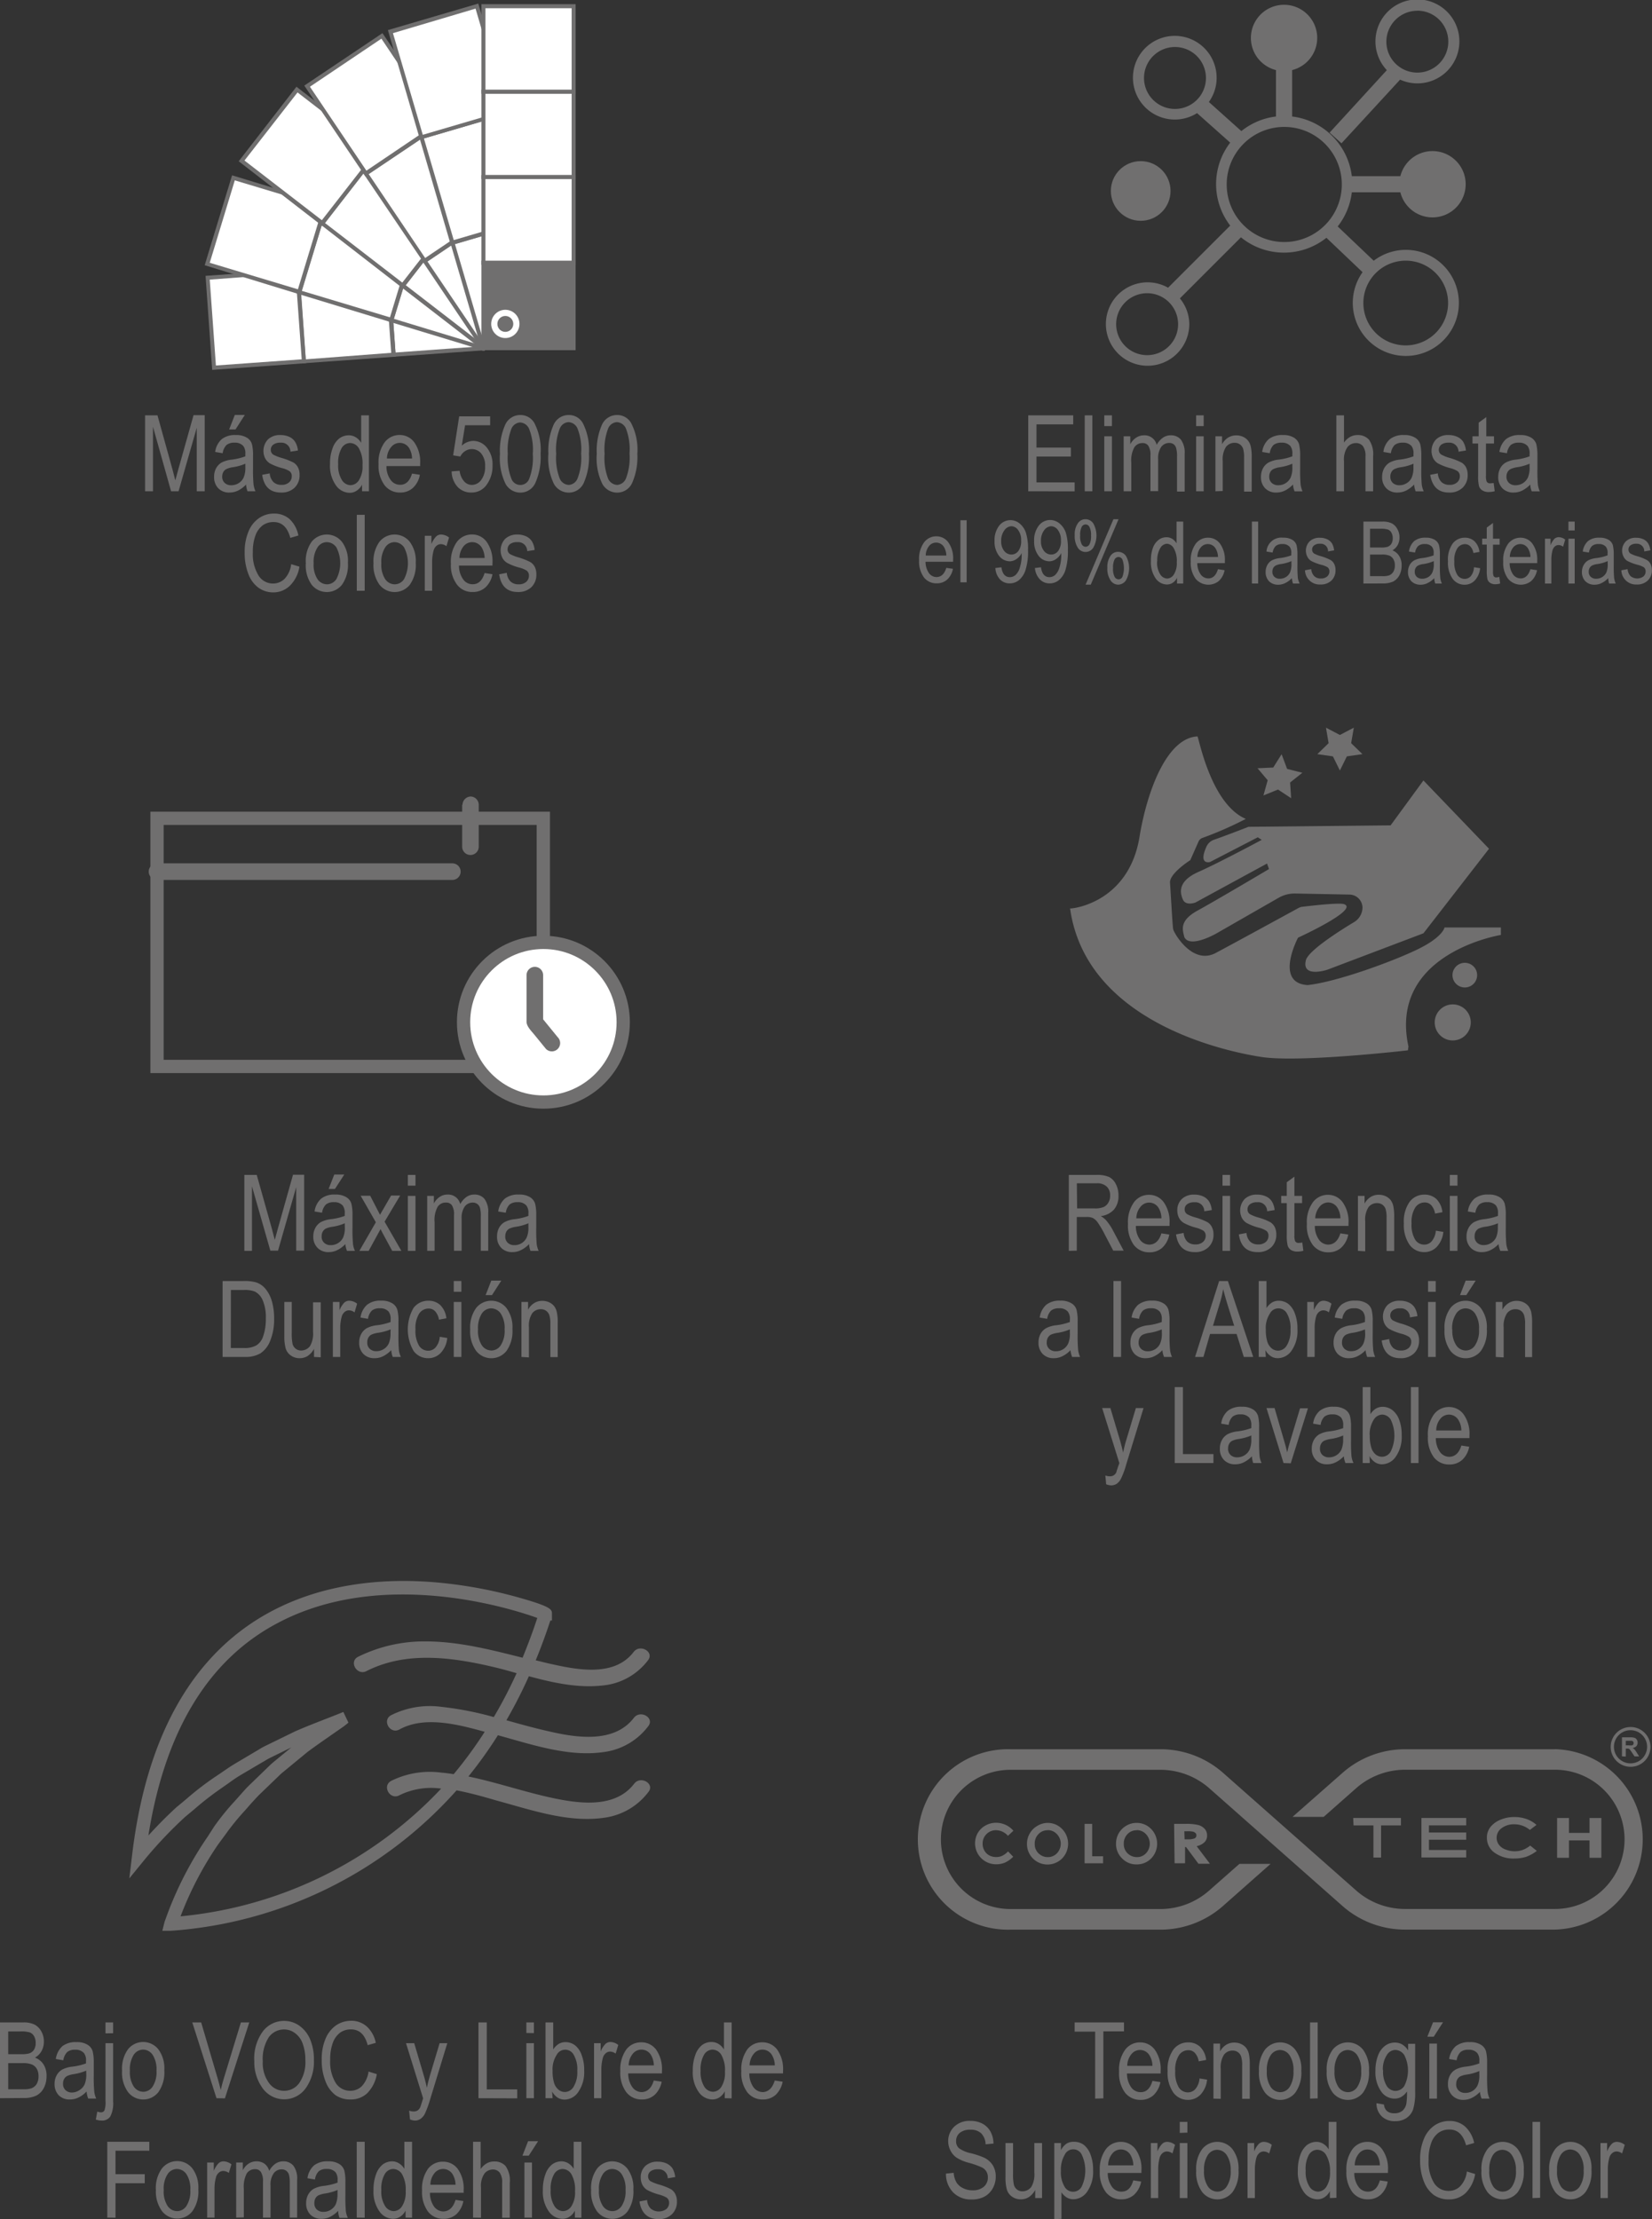 <svg xmlns="http://www.w3.org/2000/svg" viewBox="0 0 249.14 334.67"><rect x="0" y="0" width="249.14" height="334.67" fill="#333333" stroke="none"/><defs><style>.cls-1{fill:#706f6f;}.cls-2,.cls-4{fill:#fff;}.cls-3{fill:none;}.cls-3,.cls-4{stroke:#706f6f;stroke-miterlimit:10;stroke-width:2px;}</style></defs><g id="Capa_2" data-name="Capa 2"><g id="Capa_1-2" data-name="Capa 1"><path class="cls-1" d="M234.5,263.8H211.89a14.26,14.26,0,0,0-9.43,3.57L194.93,274h4.7l4.89-4.32a11.19,11.19,0,0,1,7.37-2.79H234.5a10.5,10.5,0,0,1,0,21H211.89a11.14,11.14,0,0,1-7.37-2.79l-20.07-17.74A14.27,14.27,0,0,0,175,263.8h-22.6a13.61,13.61,0,1,0,0,27.21H175a14.27,14.27,0,0,0,9.44-3.57l7.18-6.35h-4.7l-4.54,4A11.14,11.14,0,0,1,175,287.9h-22.6a10.5,10.5,0,1,1,0-21H175a11.2,11.2,0,0,1,7.38,2.79l20.07,17.74a14.26,14.26,0,0,0,9.43,3.57H234.5a13.61,13.61,0,0,0,0-27.21Z"></path><path class="cls-1" d="M244.61,264.87V262h1.23a2.16,2.16,0,0,1,.67.08.63.63,0,0,1,.33.27.82.82,0,0,1,.13.46.8.8,0,0,1-.19.53,1,1,0,0,1-.57.27,1.28,1.28,0,0,1,.31.24,4.15,4.15,0,0,1,.33.47l.35.56h-.69l-.42-.62a4.73,4.73,0,0,0-.31-.43.41.41,0,0,0-.18-.12,1,1,0,0,0-.29,0h-.12v1.2Zm.58-1.66h.43a1.89,1.89,0,0,0,.53,0,.28.28,0,0,0,.16-.12.37.37,0,0,0,.06-.21.36.36,0,0,0-.08-.24.31.31,0,0,0-.22-.11h-.88Z"></path><path class="cls-1" d="M245.91,266.45a3,3,0,1,1,3-3A3,3,0,0,1,245.91,266.45Zm0-5.52a2.5,2.5,0,1,0,2.49,2.5A2.5,2.5,0,0,0,245.91,260.93Z"></path><path class="cls-1" d="M152.81,276.11l-.8.75a2.44,2.44,0,0,0-1.82-.85,2,2,0,0,0-2,2,2.06,2.06,0,0,0,.26,1.06,1.83,1.83,0,0,0,.73.73,2.15,2.15,0,0,0,1.05.26,2.19,2.19,0,0,0,.9-.18,3.26,3.26,0,0,0,.9-.67l.77.8a4.11,4.11,0,0,1-1.25.89,3.34,3.34,0,0,1-1.34.25,3.16,3.16,0,0,1-2.75-4.72,3,3,0,0,1,1.15-1.12,3.26,3.26,0,0,1,1.62-.42,3.43,3.43,0,0,1,2.6,1.2Z"></path><path class="cls-1" d="M158,274.91a3,3,0,0,1,2.18.92,3.18,3.18,0,0,1,0,4.44,3.11,3.11,0,0,1-4.41,0,3.08,3.08,0,0,1-.89-2.2,3.05,3.05,0,0,1,.42-1.57,3,3,0,0,1,1.14-1.14A3,3,0,0,1,158,274.91Zm0,1.11a1.86,1.86,0,0,0-1.39.58,2,2,0,0,0-.56,1.46,1.87,1.87,0,0,0,.71,1.56,1.93,1.93,0,0,0,1.26.45,1.85,1.85,0,0,0,1.38-.58,2.09,2.09,0,0,0,0-2.88A1.87,1.87,0,0,0,158,276Z"></path><path class="cls-1" d="M163.57,275.06h1.14v4.88h1.65V281h-2.79Z"></path><path class="cls-1" d="M171.44,274.91a3,3,0,0,1,2.17.92,3.19,3.19,0,0,1,0,4.44,3,3,0,0,1-2.18.9,2.94,2.94,0,0,1-2.23-.93,3,3,0,0,1-.89-2.2,3.09,3.09,0,0,1,1.55-2.71A3,3,0,0,1,171.44,274.91Zm0,1.11a1.86,1.86,0,0,0-1.4.58,2,2,0,0,0-.56,1.46,1.9,1.9,0,0,0,.71,1.56,2,2,0,0,0,1.27.45,1.84,1.84,0,0,0,1.37-.58,2.1,2.1,0,0,0,0-2.88A1.88,1.88,0,0,0,171.43,276Z"></path><path class="cls-1" d="M177.07,275.06h1.68a7.42,7.42,0,0,1,2,.18,2,2,0,0,1,.94.58,1.43,1.43,0,0,1,.35,1,1.33,1.33,0,0,1-.39,1,2.39,2.39,0,0,1-1.18.6l2,2.65h-1.73l-1.87-2.52h-.15V281h-1.58Zm1.58,2.33h.5a2.71,2.71,0,0,0,1-.14.49.49,0,0,0,.28-.47.44.44,0,0,0-.14-.34.74.74,0,0,0-.38-.21,4,4,0,0,0-.86-.06h-.44Z"></path><path class="cls-1" d="M204.08,274.17h7.2v1.12h-3v4.84h-1.15v-4.84h-3Z"></path><path class="cls-1" d="M214.37,274.17h6.75v1.11H215.5v1.08h5.62v1.09H215.5V279h5.62v1.12h-6.75Z"></path><path class="cls-1" d="M231.72,275.21l-1,.76a3.65,3.65,0,0,0-2.37-.85,3,3,0,0,0-1.88.58,1.75,1.75,0,0,0-.76,1.44,1.72,1.72,0,0,0,.34,1.06,2.13,2.13,0,0,0,1,.72,3.68,3.68,0,0,0,2.55.08,4,4,0,0,0,1.17-.67l1,.8a6,6,0,0,1-1.63.9,5.87,5.87,0,0,1-1.75.25,4.81,4.81,0,0,1-3-.88,2.72,2.72,0,0,1-1.15-2.26,2.55,2.55,0,0,1,.52-1.59,3.68,3.68,0,0,1,1.51-1.11,5.3,5.3,0,0,1,2.11-.42,5.49,5.49,0,0,1,1.85.31A4.56,4.56,0,0,1,231.72,275.21Z"></path><path class="cls-1" d="M234.83,274.17h1.79v2.25h3.1v-2.25h1.78v6h-1.78v-2.62h-3.1v2.62h-1.79Z"></path><path class="cls-1" d="M165.16,316.49v-10.1h-3.09V305h7.44v1.35H166.4v10.1Z"></path><path class="cls-1" d="M173.8,313.82,175,314a3.57,3.57,0,0,1-1.07,2,2.84,2.84,0,0,1-1.93.68,2.89,2.89,0,0,1-2.34-1.1,4.89,4.89,0,0,1-.89-3.17,5.14,5.14,0,0,1,.9-3.27,2.78,2.78,0,0,1,2.28-1.13,2.72,2.72,0,0,1,2.21,1.11,5.05,5.05,0,0,1,.88,3.21v.37h-5.08a3.62,3.62,0,0,0,.65,2.11,1.75,1.75,0,0,0,1.41.71C172.86,315.52,173.46,315,173.8,313.82ZM170,311.55h3.8a3.08,3.08,0,0,0-.46-1.61,1.66,1.66,0,0,0-2.73-.13A2.82,2.82,0,0,0,170,311.55Z"></path><path class="cls-1" d="M180.9,313.45l1.14.18a3.82,3.82,0,0,1-1,2.27,2.61,2.61,0,0,1-1.89.78,2.7,2.7,0,0,1-2.2-1.1,5.2,5.2,0,0,1-.86-3.24,5.1,5.1,0,0,1,.87-3.25,2.75,2.75,0,0,1,2.24-1.08,2.56,2.56,0,0,1,1.77.65,3.24,3.24,0,0,1,.93,2l-1.12.21a2.47,2.47,0,0,0-.57-1.26,1.3,1.3,0,0,0-1-.42,1.67,1.67,0,0,0-1.41.76,4,4,0,0,0-.56,2.39,4.38,4.38,0,0,0,.53,2.45,1.62,1.62,0,0,0,1.37.76,1.5,1.5,0,0,0,1.13-.5A2.81,2.81,0,0,0,180.9,313.45Z"></path><path class="cls-1" d="M183,316.49v-8.3h1v1.18a2.74,2.74,0,0,1,.92-1,2.35,2.35,0,0,1,1.24-.33,2.4,2.4,0,0,1,1,.21,2.17,2.17,0,0,1,.75.56,2.48,2.48,0,0,1,.43.91,7.71,7.71,0,0,1,.14,1.7v5.1h-1.15v-5.05a4,4,0,0,0-.16-1.34,1.25,1.25,0,0,0-.49-.65,1.31,1.31,0,0,0-.76-.23,1.59,1.59,0,0,0-1.33.62,3.51,3.51,0,0,0-.49,2.12v4.53Z"></path><path class="cls-1" d="M189.87,312.34a5,5,0,0,1,.91-3.24,2.92,2.92,0,0,1,4.55,0,4.8,4.8,0,0,1,.92,3.16,5.17,5.17,0,0,1-.9,3.33,2.93,2.93,0,0,1-4.57,0A5,5,0,0,1,189.87,312.34Zm1.18,0a4,4,0,0,0,.59,2.4,1.75,1.75,0,0,0,1.45.78,1.7,1.7,0,0,0,1.4-.79,4.11,4.11,0,0,0,.58-2.39,4,4,0,0,0-.59-2.39,1.76,1.76,0,0,0-1.45-.79,1.72,1.72,0,0,0-1.4.79A4.11,4.11,0,0,0,191.05,312.34Z"></path><path class="cls-1" d="M197.57,316.49V305h1.15v11.45Z"></path><path class="cls-1" d="M200.08,312.34a5,5,0,0,1,.91-3.24,2.93,2.93,0,0,1,4.56,0,4.86,4.86,0,0,1,.91,3.16,5.17,5.17,0,0,1-.9,3.33,2.93,2.93,0,0,1-4.57,0A5,5,0,0,1,200.08,312.34Zm1.18,0a4,4,0,0,0,.59,2.4,1.76,1.76,0,0,0,1.45.78,1.69,1.69,0,0,0,1.4-.79,4,4,0,0,0,.58-2.39,4,4,0,0,0-.59-2.39,1.76,1.76,0,0,0-1.45-.79,1.72,1.72,0,0,0-1.4.79A4.11,4.11,0,0,0,201.26,312.34Z"></path><path class="cls-1" d="M207.59,317.18l1.13.2a1.46,1.46,0,0,0,.47,1,1.67,1.67,0,0,0,1.08.32,1.88,1.88,0,0,0,1.21-.36,1.85,1.85,0,0,0,.61-1.08,10.18,10.18,0,0,0,.1-1.85,2.68,2.68,0,0,1-.84.81,2,2,0,0,1-1,.27,2.45,2.45,0,0,1-2-1,5,5,0,0,1-.92-3.18,6.23,6.23,0,0,1,.4-2.34,3.22,3.22,0,0,1,1.07-1.46,2.44,2.44,0,0,1,1.48-.47,2.18,2.18,0,0,1,1.1.29,2.77,2.77,0,0,1,.88.89v-1h1.06v7.18a8.72,8.72,0,0,1-.31,2.73,2.67,2.67,0,0,1-1,1.29,3,3,0,0,1-1.71.47,2.76,2.76,0,0,1-2-.71A2.64,2.64,0,0,1,207.59,317.18Zm1-5a4.14,4.14,0,0,0,.54,2.39,1.6,1.6,0,0,0,1.32.76,1.63,1.63,0,0,0,1.33-.74,5.15,5.15,0,0,0,0-4.67,1.66,1.66,0,0,0-1.37-.77,1.54,1.54,0,0,0-1.26.77A3.91,3.91,0,0,0,208.55,312.19Z"></path><path class="cls-1" d="M215.26,307.16l.86-2.18h1.5l-1.4,2.18Zm.3,9.33v-8.3h1.15v8.3Z"></path><path class="cls-1" d="M223.19,315.47a4.1,4.1,0,0,1-1.2.9,2.86,2.86,0,0,1-1.3.31A2.26,2.26,0,0,1,219,316a2.36,2.36,0,0,1-.63-1.73,2.62,2.62,0,0,1,.29-1.27,2.22,2.22,0,0,1,.82-.87,4.2,4.2,0,0,1,1.56-.46,8.87,8.87,0,0,0,2.06-.49v-.36a1.78,1.78,0,0,0-.31-1.2,1.64,1.64,0,0,0-1.32-.5,1.81,1.81,0,0,0-1.2.34,2.18,2.18,0,0,0-.59,1.25l-1.13-.19a3.12,3.12,0,0,1,1-1.94,3.22,3.22,0,0,1,2.11-.61,3,3,0,0,1,1.68.4,1.69,1.69,0,0,1,.77,1,6.87,6.87,0,0,1,.16,1.73V313a23.36,23.36,0,0,0,.08,2.49,3.87,3.87,0,0,0,.29,1h-1.2A3.56,3.56,0,0,1,223.19,315.47Zm-.09-3.14a7.4,7.4,0,0,1-1.88.53,3.65,3.65,0,0,0-1,.28,1.17,1.17,0,0,0-.45.46,1.44,1.44,0,0,0-.16.67,1.23,1.23,0,0,0,.37,1,1.38,1.38,0,0,0,1,.36,2,2,0,0,0,1.87-1.18,3.72,3.72,0,0,0,.25-1.56Z"></path><path class="cls-1" d="M142.66,327.8l1.17-.12a3.24,3.24,0,0,0,.43,1.47,2.32,2.32,0,0,0,1,.85,3,3,0,0,0,1.39.32,2.52,2.52,0,0,0,1.72-.54,1.78,1.78,0,0,0,.61-1.41,1.67,1.67,0,0,0-.22-.88,1.62,1.62,0,0,0-.67-.62,12.19,12.19,0,0,0-1.94-.69,6.51,6.51,0,0,1-1.89-.79,2.76,2.76,0,0,1-.88-1A3,3,0,0,1,143,323a3,3,0,0,1,.9-2.27,3.29,3.29,0,0,1,2.42-.88,3.8,3.8,0,0,1,1.83.41,3,3,0,0,1,1.22,1.19,3.86,3.86,0,0,1,.46,1.82l-1.19.11a2.47,2.47,0,0,0-.67-1.66,2.25,2.25,0,0,0-1.61-.54,2.43,2.43,0,0,0-1.61.47,1.56,1.56,0,0,0-.56,1.23,1.39,1.39,0,0,0,.41,1.07,4.73,4.73,0,0,0,1.83.78,12.13,12.13,0,0,1,2,.67,3.18,3.18,0,0,1,1.3,1.15,3.22,3.22,0,0,1,.44,1.71,3.54,3.54,0,0,1-.47,1.79,3.15,3.15,0,0,1-1.25,1.23,4,4,0,0,1-1.91.42,3.73,3.73,0,0,1-2.78-1.05A4,4,0,0,1,142.66,327.8Z"></path><path class="cls-1" d="M156.12,331.49v-1.22a3.07,3.07,0,0,1-.94,1.06,2.21,2.21,0,0,1-1.22.35,2.26,2.26,0,0,1-1.37-.43,2,2,0,0,1-.76-1.1,6.71,6.71,0,0,1-.19-1.81v-5.15h1.14v4.61a7.58,7.58,0,0,0,.13,1.71,1.38,1.38,0,0,0,.48.7,1.31,1.31,0,0,0,.79.26,1.66,1.66,0,0,0,1.36-.68,3.71,3.71,0,0,0,.45-2.15v-4.45h1.16v8.3Z"></path><path class="cls-1" d="M159,334.67V323.19H160v1.08a2.68,2.68,0,0,1,.86-1A2.09,2.09,0,0,1,162,323a2.47,2.47,0,0,1,1.46.47,3.34,3.34,0,0,1,1,1.45,6.3,6.3,0,0,1,.39,2.34,5.23,5.23,0,0,1-.89,3.26,2.57,2.57,0,0,1-2.08,1.15,1.94,1.94,0,0,1-1-.27,2.58,2.58,0,0,1-.8-.78v4Zm1-7.28a4.15,4.15,0,0,0,.54,2.37,1.47,1.47,0,0,0,2.59,0,5.65,5.65,0,0,0,0-4.84,1.42,1.42,0,0,0-2.57.06A4.33,4.33,0,0,0,160,327.39Z"></path><path class="cls-1" d="M170.91,328.82l1.19.18a3.58,3.58,0,0,1-1.08,2,2.83,2.83,0,0,1-1.92.68,2.86,2.86,0,0,1-2.34-1.1,4.89,4.89,0,0,1-.9-3.17,5.14,5.14,0,0,1,.9-3.27,2.81,2.81,0,0,1,2.29-1.13,2.71,2.71,0,0,1,2.2,1.11,5.05,5.05,0,0,1,.89,3.21v.37h-5.08a3.55,3.55,0,0,0,.65,2.11,1.72,1.72,0,0,0,1.4.71C170,330.52,170.57,330,170.91,328.82Zm-3.79-2.27h3.8a3.28,3.28,0,0,0-.46-1.61,1.67,1.67,0,0,0-2.74-.13A2.88,2.88,0,0,0,167.12,326.55Z"></path><path class="cls-1" d="M173.56,331.49v-8.3h1v1.26a3.5,3.5,0,0,1,.73-1.16,1.1,1.1,0,0,1,.74-.28,2,2,0,0,1,1.18.45l-.39,1.3a1.43,1.43,0,0,0-.83-.3,1.05,1.05,0,0,0-.68.26,1.44,1.44,0,0,0-.43.72,6.68,6.68,0,0,0-.21,1.71v4.34Z"></path><path class="cls-1" d="M177.92,321.66V320h1.15v1.62Zm0,9.83v-8.3h1.15v8.3Z"></path><path class="cls-1" d="M180.4,327.34a5,5,0,0,1,.9-3.24,2.93,2.93,0,0,1,4.56,0,4.8,4.8,0,0,1,.92,3.16,5.17,5.17,0,0,1-.9,3.33,2.93,2.93,0,0,1-4.57,0A5,5,0,0,1,180.4,327.34Zm1.18,0a4,4,0,0,0,.59,2.4,1.75,1.75,0,0,0,1.45.78,1.67,1.67,0,0,0,1.39-.79,4,4,0,0,0,.59-2.39A4,4,0,0,0,185,325a1.76,1.76,0,0,0-1.45-.79,1.7,1.7,0,0,0-1.4.79A4,4,0,0,0,181.58,327.34Z"></path><path class="cls-1" d="M188.14,331.49v-8.3h1v1.26a3.67,3.67,0,0,1,.73-1.16,1.13,1.13,0,0,1,.75-.28,2,2,0,0,1,1.18.45l-.39,1.3a1.49,1.49,0,0,0-.84-.3,1,1,0,0,0-.67.26,1.44,1.44,0,0,0-.43.72,6.67,6.67,0,0,0-.22,1.71v4.34Z"></path><path class="cls-1" d="M200.56,331.49v-1.05a2.29,2.29,0,0,1-.81.92,1.94,1.94,0,0,1-1.06.32,2.57,2.57,0,0,1-2.08-1.14,5.1,5.1,0,0,1-.88-3.2,6.56,6.56,0,0,1,.39-2.4,3.29,3.29,0,0,1,1-1.46,2.44,2.44,0,0,1,1.45-.47,1.94,1.94,0,0,1,1,.3,2.33,2.33,0,0,1,.81.84V320h1.17v11.45Zm-3.65-4.14a4.15,4.15,0,0,0,.56,2.39,1.58,1.58,0,0,0,1.3.78,1.55,1.55,0,0,0,1.27-.75,3.86,3.86,0,0,0,.54-2.26A4.7,4.7,0,0,0,200,325a1.6,1.6,0,0,0-1.36-.8,1.52,1.52,0,0,0-1.25.77A4.39,4.39,0,0,0,196.91,327.35Z"></path><path class="cls-1" d="M208.1,328.82l1.18.18a3.51,3.51,0,0,1-1.07,2,2.84,2.84,0,0,1-1.93.68,2.89,2.89,0,0,1-2.34-1.1,5,5,0,0,1-.89-3.17,5.14,5.14,0,0,1,.9-3.27,2.79,2.79,0,0,1,2.29-1.13,2.71,2.71,0,0,1,2.2,1.11,5.05,5.05,0,0,1,.88,3.21v.37h-5.08a3.48,3.48,0,0,0,.65,2.11,1.72,1.72,0,0,0,1.4.71C207.16,330.52,207.76,330,208.1,328.82Zm-3.79-2.27h3.79a3.08,3.08,0,0,0-.46-1.61,1.66,1.66,0,0,0-2.73-.13A2.76,2.76,0,0,0,204.31,326.55Z"></path><path class="cls-1" d="M221.22,327.48l1.25.38a5.28,5.28,0,0,1-1.45,2.88,3.61,3.61,0,0,1-2.52.95,3.88,3.88,0,0,1-2.23-.64,4.52,4.52,0,0,1-1.51-2,8.47,8.47,0,0,1-.59-3.33,7.65,7.65,0,0,1,.59-3.2,4.5,4.5,0,0,1,1.6-2,4,4,0,0,1,2.25-.66,3.47,3.47,0,0,1,2.34.84,4.63,4.63,0,0,1,1.37,2.48l-1.22.35c-.42-1.58-1.26-2.38-2.51-2.38a2.78,2.78,0,0,0-1.63.48,3.2,3.2,0,0,0-1.1,1.5,6.82,6.82,0,0,0-.41,2.57,6.07,6.07,0,0,0,.83,3.53,2.55,2.55,0,0,0,2.2,1.18,2.41,2.41,0,0,0,1.75-.72A3.86,3.86,0,0,0,221.22,327.48Z"></path><path class="cls-1" d="M223.42,327.34a5,5,0,0,1,.91-3.24,2.93,2.93,0,0,1,4.56,0,4.86,4.86,0,0,1,.91,3.16,5.17,5.17,0,0,1-.9,3.33,2.93,2.93,0,0,1-4.57,0A5,5,0,0,1,223.42,327.34Zm1.18,0a4,4,0,0,0,.59,2.4,1.76,1.76,0,0,0,1.45.78,1.69,1.69,0,0,0,1.4-.79,4,4,0,0,0,.58-2.39A4,4,0,0,0,228,325a1.76,1.76,0,0,0-1.45-.79,1.72,1.72,0,0,0-1.4.79A4.11,4.11,0,0,0,224.6,327.34Z"></path><path class="cls-1" d="M231.12,331.49V320h1.15v11.45Z"></path><path class="cls-1" d="M233.64,327.34a5,5,0,0,1,.9-3.24,2.93,2.93,0,0,1,4.56,0,4.8,4.8,0,0,1,.91,3.16,5.17,5.17,0,0,1-.9,3.33,2.86,2.86,0,0,1-2.29,1.09,2.83,2.83,0,0,1-2.27-1.1A5,5,0,0,1,233.64,327.34Zm1.18,0a4,4,0,0,0,.58,2.4,1.76,1.76,0,0,0,1.45.78,1.69,1.69,0,0,0,1.4-.79,4,4,0,0,0,.58-2.39,3.92,3.92,0,0,0-.59-2.39,1.76,1.76,0,0,0-1.45-.79,1.72,1.72,0,0,0-1.4.79A4.11,4.11,0,0,0,234.82,327.34Z"></path><path class="cls-1" d="M241.37,331.49v-8.3h1v1.26a3.5,3.5,0,0,1,.73-1.16,1.11,1.11,0,0,1,.75-.28,2,2,0,0,1,1.18.45l-.4,1.3a1.43,1.43,0,0,0-.83-.3,1,1,0,0,0-.67.26,1.31,1.31,0,0,0-.43.72,6.26,6.26,0,0,0-.22,1.71v4.34Z"></path><rect class="cls-2" x="58.84" y="39.43" width="13.6" height="13.58" transform="translate(24.28 115.02) rotate(-94.14)"></rect><path class="cls-1" d="M59.07,53.82l-1-14.18,14.15-1,1,14.17ZM58.7,40.21l.94,12.95,12.93-.93-.93-13Z"></path><rect class="cls-2" x="45.3" y="40.41" width="13.6" height="13.58" transform="translate(8.78 102.56) rotate(-94.14)"></rect><path class="cls-1" d="M45.53,54.8l-1-14.18,14.16-1,1,14.17Zm-.37-13.61.94,13L59,53.21l-.94-13Z"></path><rect class="cls-2" x="31.75" y="41.39" width="13.6" height="13.58" transform="translate(-6.72 90.1) rotate(-94.14)"></rect><path class="cls-1" d="M32,55.78,31,41.6l14.16-1,1,14.17Zm-.37-13.61.93,12.95,12.94-.93-.94-13Z"></path><rect class="cls-2" x="61.14" y="36.64" width="13.6" height="14.51" transform="matrix(0.29, -0.96, 0.96, 0.29, 6.17, 96.11)"></rect><path class="cls-1" d="M73.11,52.89l-14.48-4.4,4.14-13.6,14.47,4.4ZM59.4,48.08l13.3,4.05L76.48,39.7l-13.3-4Z"></path><rect class="cls-2" x="47.25" y="32.41" width="13.6" height="14.51" transform="translate(0.37 79.84) rotate(-73.08)"></rect><path class="cls-1" d="M59.22,48.67,44.75,44.26l4.14-13.59,14.47,4.4ZM45.51,43.86l13.3,4,3.78-12.42-13.3-4Z"></path><rect class="cls-2" x="33.37" y="28.19" width="13.6" height="14.51" transform="translate(-5.43 63.56) rotate(-73.08)"></rect><path class="cls-1" d="M45.34,44.44,30.87,40,35,26.44l14.47,4.41ZM31.63,39.63l13.3,4,3.78-12.43-13.3-4Z"></path><rect class="cls-2" x="64.19" y="34.74" width="13.6" height="15.37" transform="translate(-6.03 72.56) rotate(-52.24)"></rect><path class="cls-1" d="M73,52.94,60.32,43.15,69,31.91,81.66,41.7ZM61.18,43l11.67,9,8-10.27-11.67-9Z"></path><rect class="cls-2" x="52.04" y="25.32" width="13.6" height="15.37" transform="translate(-3.29 59.31) rotate(-52.24)"></rect><path class="cls-1" d="M60.8,43.52,48.17,33.73l8.7-11.23,12.64,9.79ZM49,33.62l11.67,9,8-10.26L57,23.36Z"></path><rect class="cls-2" x="39.88" y="15.91" width="13.6" height="15.37" transform="translate(-0.56 46.05) rotate(-52.24)"></rect><path class="cls-1" d="M48.65,34.11,36,24.32l8.71-11.24,12.63,9.79Zm-11.78-9.9,11.67,9,8-10.27-11.67-9Z"></path><rect class="cls-2" x="67.31" y="34.19" width="13.6" height="15.87" transform="matrix(0.83, -0.56, 0.56, 0.83, -10.89, 48.54)"></rect><path class="cls-1" d="M72.82,52.93,63.61,39.25l11.8-7.93L84.61,45ZM64.46,39.42,73,52.08l10.78-7.25L75.24,32.17Z"></path><rect class="cls-2" x="58.45" y="21.02" width="13.6" height="15.87" transform="matrix(0.83, -0.56, 0.56, 0.83, -5.05, 41.36)"></rect><path class="cls-1" d="M64,39.76,54.75,26.08l11.79-7.93,9.21,13.68ZM55.6,26.25l8.52,12.66L74.9,31.66,66.38,19Z"></path><rect class="cls-2" x="49.59" y="7.85" width="13.6" height="15.87" transform="translate(0.79 34.17) rotate(-33.93)"></rect><path class="cls-1" d="M55.1,26.59,45.89,12.91,57.68,5l9.21,13.68ZM46.74,13.08l8.52,12.66L66,18.49,57.52,5.83Z"></path><rect class="cls-2" x="70.29" y="34.34" width="13.6" height="16.59" transform="translate(-8.89 23.45) rotate(-16.37)"></rect><path class="cls-1" d="M72.69,52.89,67.85,36.38l13.63-4,4.85,16.5ZM68.61,36.8l4.5,15.33,12.46-3.66-4.5-15.33Z"></path><rect class="cls-2" x="65.61" y="18.42" width="13.6" height="16.59" transform="translate(-4.59 21.49) rotate(-16.37)"></rect><path class="cls-1" d="M68,37,63.17,20.46l13.64-4L81.65,33ZM63.93,20.88l4.5,15.33,12.46-3.66-4.5-15.33Z"></path><rect class="cls-2" x="60.94" y="2.5" width="13.6" height="16.59" transform="translate(-0.3 19.52) rotate(-16.37)"></rect><path class="cls-1" d="M63.34,21.05,58.5,4.54l13.63-4L77,17.05ZM59.26,5l4.5,15.33,12.46-3.66L71.72,1.3Z"></path><rect class="cls-1" x="72.9" y="39.61" width="13.6" height="12.89"></rect><path class="cls-1" d="M86.81,52.81H72.6V39.31H86.81Zm-13.6-.61h13V39.92h-13Z"></path><rect class="cls-2" x="72.9" y="26.72" width="13.6" height="12.89"></rect><path class="cls-1" d="M86.81,39.92H72.6V26.41H86.81Zm-13.6-.61h13V27h-13Z"></path><rect class="cls-2" x="72.9" y="13.83" width="13.6" height="12.89"></rect><path class="cls-1" d="M86.81,27H72.6V13.52H86.81Zm-13.6-.62h13V14.13h-13Z"></path><rect class="cls-2" x="72.9" y="0.93" width="13.6" height="12.89"></rect><path class="cls-1" d="M86.81,14.13H72.6V.63H86.81Zm-13.6-.61h13V1.24h-13Z"></path><circle class="cls-2" cx="76.21" cy="48.85" r="2.43"></circle><path class="cls-1" d="M76.21,51.59A2.74,2.74,0,1,1,79,48.85,2.74,2.74,0,0,1,76.21,51.59Zm0-4.87a2.13,2.13,0,1,0,2.13,2.13A2.13,2.13,0,0,0,76.21,46.72Z"></path><circle class="cls-1" cx="76.21" cy="48.85" r="1.2"></circle><path class="cls-1" d="M21.88,74.09V62.64h1.87L26,70.75l.44,1.69c.11-.42.28-1,.5-1.83l2.25-8h1.68V74.09h-1.2V64.51l-2.74,9.58H25.8l-2.73-9.74v9.74Z"></path><path class="cls-1" d="M37.11,73.07a4.33,4.33,0,0,1-1.2.91,3,3,0,0,1-1.3.3,2.26,2.26,0,0,1-1.69-.64,2.36,2.36,0,0,1-.63-1.73,2.62,2.62,0,0,1,.29-1.27,2.27,2.27,0,0,1,.81-.87A4.33,4.33,0,0,1,35,69.31,9,9,0,0,0,37,68.82v-.36a1.78,1.78,0,0,0-.31-1.2,1.64,1.64,0,0,0-1.32-.5,1.85,1.85,0,0,0-1.2.34,2.18,2.18,0,0,0-.59,1.25l-1.13-.19a3.12,3.12,0,0,1,1-1.94,3.22,3.22,0,0,1,2.11-.61,3,3,0,0,1,1.68.4A1.69,1.69,0,0,1,38,67a6.87,6.87,0,0,1,.16,1.73v1.88a23.12,23.12,0,0,0,.08,2.48,3.87,3.87,0,0,0,.29,1h-1.2A3.48,3.48,0,0,1,37.11,73.07ZM37,69.93a7.4,7.4,0,0,1-1.88.53,3.27,3.27,0,0,0-1,.29,1.08,1.08,0,0,0-.45.45,1.44,1.44,0,0,0-.16.67,1.23,1.23,0,0,0,.37.95,1.37,1.37,0,0,0,1,.36A2.1,2.1,0,0,0,36,72.86a2,2,0,0,0,.75-.86A3.72,3.72,0,0,0,37,70.44Zm-2.44-5.17.85-2.18h1.51l-1.4,2.18Z"></path><path class="cls-1" d="M39.54,71.61l1.14-.22a2.1,2.1,0,0,0,.56,1.31,1.69,1.69,0,0,0,1.2.42,1.62,1.62,0,0,0,1.15-.37,1.18,1.18,0,0,0,.41-.94.88.88,0,0,0-.35-.76,4,4,0,0,0-1.17-.47,8.37,8.37,0,0,1-1.8-.71,2,2,0,0,1-.7-.77,2.54,2.54,0,0,1,.43-2.83,2.58,2.58,0,0,1,1.88-.66,3.14,3.14,0,0,1,1.34.27,2.05,2.05,0,0,1,.87.74,3,3,0,0,1,.43,1.32l-1.13.18a1.35,1.35,0,0,0-1.48-1.36,1.71,1.71,0,0,0-1.11.3.94.94,0,0,0-.37.77.85.85,0,0,0,.35.72,5.91,5.91,0,0,0,1.25.5,9.79,9.79,0,0,1,1.86.73,1.84,1.84,0,0,1,.65.73,2.39,2.39,0,0,1,.23,1.11,2.61,2.61,0,0,1-.75,1.93,2.82,2.82,0,0,1-2.06.73C40.74,74.28,39.8,73.39,39.54,71.61Z"></path><path class="cls-1" d="M54.6,74.09v-1a2.33,2.33,0,0,1-.81.91,1.86,1.86,0,0,1-1.06.32,2.57,2.57,0,0,1-2.08-1.14,5.08,5.08,0,0,1-.88-3.2,6.47,6.47,0,0,1,.39-2.39,3.18,3.18,0,0,1,1-1.46,2.38,2.38,0,0,1,1.45-.48,1.94,1.94,0,0,1,1.05.3,2.33,2.33,0,0,1,.81.84V62.64h1.17V74.09ZM51,70a4.13,4.13,0,0,0,.56,2.39,1.58,1.58,0,0,0,1.3.78,1.55,1.55,0,0,0,1.27-.75,3.86,3.86,0,0,0,.54-2.26,4.63,4.63,0,0,0-.54-2.54,1.59,1.59,0,0,0-1.36-.81,1.52,1.52,0,0,0-1.25.77A4.39,4.39,0,0,0,51,70Z"></path><path class="cls-1" d="M62.14,71.42l1.18.18a3.51,3.51,0,0,1-1.07,2,2.79,2.79,0,0,1-1.93.68A2.89,2.89,0,0,1,58,73.18,4.93,4.93,0,0,1,57.09,70a5.14,5.14,0,0,1,.9-3.27,2.82,2.82,0,0,1,2.29-1.13,2.71,2.71,0,0,1,2.2,1.11,5.05,5.05,0,0,1,.88,3.21v.37H58.28a3.48,3.48,0,0,0,.65,2.11,1.72,1.72,0,0,0,1.4.71C61.2,73.12,61.8,72.56,62.14,71.42Zm-3.79-2.27h3.79a3.08,3.08,0,0,0-.46-1.61A1.66,1.66,0,0,0,59,67.41,2.76,2.76,0,0,0,58.35,69.15Z"></path><path class="cls-1" d="M68.11,71.09,69.32,71A2.88,2.88,0,0,0,70,72.6a1.56,1.56,0,0,0,1.16.53,1.77,1.77,0,0,0,1.41-.75,3.23,3.23,0,0,0,.59-2.06,2.88,2.88,0,0,0-.57-1.91,1.81,1.81,0,0,0-1.44-.68,1.74,1.74,0,0,0-1,.3,2,2,0,0,0-.73.82l-1.08-.18.91-5.88h4.67v1.34H70.14l-.5,3.08a2.67,2.67,0,0,1,1.77-.72,2.64,2.64,0,0,1,2,1,4,4,0,0,1,.87,2.71,4.77,4.77,0,0,1-.87,2.88,2.75,2.75,0,0,1-2.34,1.2,2.78,2.78,0,0,1-2.06-.85A3.56,3.56,0,0,1,68.11,71.09Z"></path><path class="cls-1" d="M75.4,68.44a9.62,9.62,0,0,1,.78-4.36,2.47,2.47,0,0,1,2.29-1.49,2.39,2.39,0,0,1,2.12,1.21,8.83,8.83,0,0,1,.94,4.64,9.62,9.62,0,0,1-.78,4.36,2.46,2.46,0,0,1-2.29,1.49A2.55,2.55,0,0,1,76.26,73,8.79,8.79,0,0,1,75.4,68.44Zm1.18,0a8.58,8.58,0,0,0,.54,3.74,1.43,1.43,0,0,0,2.7,0,8.78,8.78,0,0,0,.53-3.73,8.55,8.55,0,0,0-.54-3.74,1.57,1.57,0,0,0-1.39-1,1.53,1.53,0,0,0-1.31,1A8.82,8.82,0,0,0,76.58,68.44Z"></path><path class="cls-1" d="M82.7,68.44a9.62,9.62,0,0,1,.78-4.36,2.47,2.47,0,0,1,2.29-1.49,2.39,2.39,0,0,1,2.12,1.21,8.84,8.84,0,0,1,.93,4.64,9.64,9.64,0,0,1-.77,4.36,2.47,2.47,0,0,1-2.3,1.49A2.58,2.58,0,0,1,83.55,73,8.81,8.81,0,0,1,82.7,68.44Zm1.18,0a8.58,8.58,0,0,0,.54,3.74,1.55,1.55,0,0,0,1.37.95,1.53,1.53,0,0,0,1.32-1,8.62,8.62,0,0,0,.53-3.73,8.59,8.59,0,0,0-.53-3.74,1.57,1.57,0,0,0-1.39-1,1.53,1.53,0,0,0-1.31,1A8.66,8.66,0,0,0,83.88,68.44Z"></path><path class="cls-1" d="M90,68.44a9.64,9.64,0,0,1,.77-4.36,2.48,2.48,0,0,1,2.3-1.49,2.38,2.38,0,0,1,2.11,1.21,8.73,8.73,0,0,1,.94,4.64,9.78,9.78,0,0,1-.77,4.36,2.47,2.47,0,0,1-2.3,1.49A2.56,2.56,0,0,1,90.85,73,8.81,8.81,0,0,1,90,68.44Zm1.18,0a8.62,8.62,0,0,0,.53,3.74,1.57,1.57,0,0,0,1.38.95,1.55,1.55,0,0,0,1.32-1,8.78,8.78,0,0,0,.53-3.73,8.75,8.75,0,0,0-.53-3.74,1.58,1.58,0,0,0-1.39-1,1.54,1.54,0,0,0-1.32,1A8.86,8.86,0,0,0,91.18,68.44Z"></path><path class="cls-1" d="M43.91,85.08l1.25.38a5.18,5.18,0,0,1-1.45,2.88,3.6,3.6,0,0,1-2.51,1A3.84,3.84,0,0,1,39,88.65a4.48,4.48,0,0,1-1.51-2,8.65,8.65,0,0,1-.59-3.33,7.85,7.85,0,0,1,.59-3.2,4.48,4.48,0,0,1,1.6-2,3.94,3.94,0,0,1,2.25-.67,3.47,3.47,0,0,1,2.34.84A4.6,4.6,0,0,1,45,80.76l-1.22.36c-.42-1.59-1.25-2.39-2.51-2.39a2.78,2.78,0,0,0-1.63.48,3.33,3.33,0,0,0-1.1,1.5,7,7,0,0,0-.41,2.57A6.15,6.15,0,0,0,39,86.81,2.55,2.55,0,0,0,41.17,88a2.45,2.45,0,0,0,1.76-.72A3.85,3.85,0,0,0,43.91,85.08Z"></path><path class="cls-1" d="M46.12,84.94A5,5,0,0,1,47,81.7a2.93,2.93,0,0,1,4.56,0,4.8,4.8,0,0,1,.91,3.16,5.17,5.17,0,0,1-.9,3.33,2.92,2.92,0,0,1-4.56,0A5,5,0,0,1,46.12,84.94Zm1.18,0a4,4,0,0,0,.58,2.4,1.77,1.77,0,0,0,1.46.78,1.69,1.69,0,0,0,1.39-.79,5.21,5.21,0,0,0,0-4.78,1.78,1.78,0,0,0-1.46-.79,1.69,1.69,0,0,0-1.39.8A4,4,0,0,0,47.3,84.94Z"></path><path class="cls-1" d="M53.81,89.09V77.64H55V89.09Z"></path><path class="cls-1" d="M56.33,84.94a5,5,0,0,1,.9-3.24,2.93,2.93,0,0,1,4.56,0,4.8,4.8,0,0,1,.91,3.16,5.17,5.17,0,0,1-.9,3.33,2.92,2.92,0,0,1-4.56,0A5,5,0,0,1,56.33,84.94Zm1.18,0a4,4,0,0,0,.58,2.4,1.77,1.77,0,0,0,1.46.78,1.69,1.69,0,0,0,1.39-.79,5.21,5.21,0,0,0,0-4.78,1.78,1.78,0,0,0-1.46-.79,1.69,1.69,0,0,0-1.39.8A4,4,0,0,0,57.51,84.94Z"></path><path class="cls-1" d="M64.06,89.09V80.8h1v1.25a3.67,3.67,0,0,1,.73-1.16,1.11,1.11,0,0,1,.75-.28,2,2,0,0,1,1.18.45l-.39,1.31a1.43,1.43,0,0,0-.84-.31,1,1,0,0,0-.67.26,1.37,1.37,0,0,0-.43.72,6.36,6.36,0,0,0-.22,1.71v4.34Z"></path><path class="cls-1" d="M73.08,86.42l1.19.18a3.58,3.58,0,0,1-1.08,2,2.79,2.79,0,0,1-1.92.68,2.86,2.86,0,0,1-2.34-1.1A4.87,4.87,0,0,1,68,85a5.14,5.14,0,0,1,.9-3.27,2.84,2.84,0,0,1,2.29-1.13,2.71,2.71,0,0,1,2.2,1.11,5.05,5.05,0,0,1,.88,3.21v.37H69.22a3.55,3.55,0,0,0,.65,2.11,1.72,1.72,0,0,0,1.4.71C72.14,88.12,72.74,87.56,73.08,86.42Zm-3.79-2.27h3.8a3.28,3.28,0,0,0-.46-1.61,1.7,1.7,0,0,0-1.42-.78,1.68,1.68,0,0,0-1.32.65A2.88,2.88,0,0,0,69.29,84.15Z"></path><path class="cls-1" d="M75.28,86.61l1.15-.22A2.09,2.09,0,0,0,77,87.7a1.69,1.69,0,0,0,1.2.42,1.65,1.65,0,0,0,1.16-.37,1.21,1.21,0,0,0,.41-.94.91.91,0,0,0-.35-.76,4,4,0,0,0-1.17-.47,8.15,8.15,0,0,1-1.8-.71,1.93,1.93,0,0,1-.7-.77,2.54,2.54,0,0,1,.43-2.83A2.58,2.58,0,0,1,78,80.61a3.1,3.1,0,0,1,1.33.27,2.08,2.08,0,0,1,.88.74,3.2,3.2,0,0,1,.42,1.32l-1.12.18a1.36,1.36,0,0,0-1.48-1.36,1.76,1.76,0,0,0-1.12.3,1,1,0,0,0-.36.77.82.82,0,0,0,.35.72,5.91,5.91,0,0,0,1.25.5,9.9,9.9,0,0,1,1.85.73,1.87,1.87,0,0,1,.66.73,2.53,2.53,0,0,1,.23,1.11,2.61,2.61,0,0,1-.75,1.93,2.84,2.84,0,0,1-2.06.73C76.49,89.28,75.54,88.39,75.28,86.61Z"></path><path class="cls-1" d="M155.07,74.09V62.64h6.78V64h-5.54v3.5h5.19v1.35h-5.19v3.9h5.76v1.35Z"></path><path class="cls-1" d="M163.59,74.09V62.64h1.15V74.09Z"></path><path class="cls-1" d="M166.54,64.26V62.64h1.15v1.62Zm0,9.83V65.8h1.15v8.29Z"></path><path class="cls-1" d="M169.46,74.09V65.8h1V67a2.6,2.6,0,0,1,.89-1,2.14,2.14,0,0,1,1.17-.35,1.87,1.87,0,0,1,1.92,1.44,3.16,3.16,0,0,1,.94-1.08,2,2,0,0,1,1.17-.36,1.93,1.93,0,0,1,1.55.66,3.31,3.31,0,0,1,.56,2.13v5.69h-1.15V68.86a4.16,4.16,0,0,0-.13-1.26A1.09,1.09,0,0,0,177,67a1.14,1.14,0,0,0-.65-.2,1.51,1.51,0,0,0-1.22.59,3,3,0,0,0-.47,1.86v4.82H173.5V68.7a2.53,2.53,0,0,0-.31-1.46,1,1,0,0,0-.87-.42,1.44,1.44,0,0,0-1.25.64,4.16,4.16,0,0,0-.46,2.32v4.31Z"></path><path class="cls-1" d="M180.39,64.26V62.64h1.14v1.62Zm0,9.83V65.8h1.14v8.29Z"></path><path class="cls-1" d="M183.3,74.09V65.8h1V67a2.61,2.61,0,0,1,.91-1,2.3,2.3,0,0,1,1.25-.34,2.44,2.44,0,0,1,1,.21,2.08,2.08,0,0,1,.75.57,2.21,2.21,0,0,1,.42.9,7.19,7.19,0,0,1,.14,1.7v5.1h-1.15V69a4.34,4.34,0,0,0-.15-1.34,1.36,1.36,0,0,0-.49-.65,1.34,1.34,0,0,0-.77-.23,1.61,1.61,0,0,0-1.32.62,3.46,3.46,0,0,0-.49,2.12v4.53Z"></path><path class="cls-1" d="M195,73.07a4.52,4.52,0,0,1-1.21.91,2.94,2.94,0,0,1-1.29.3,2.27,2.27,0,0,1-1.7-.64,2.36,2.36,0,0,1-.63-1.73,2.73,2.73,0,0,1,.29-1.27,2.22,2.22,0,0,1,.82-.87,4.2,4.2,0,0,1,1.56-.46,8.87,8.87,0,0,0,2.06-.49v-.36a1.85,1.85,0,0,0-.3-1.2,1.67,1.67,0,0,0-1.32-.5,1.88,1.88,0,0,0-1.21.34,2.18,2.18,0,0,0-.58,1.25l-1.14-.19a3.12,3.12,0,0,1,1-1.94,3.25,3.25,0,0,1,2.12-.61,3,3,0,0,1,1.68.4,1.77,1.77,0,0,1,.77,1,7.37,7.37,0,0,1,.16,1.73v1.88a24.27,24.27,0,0,0,.07,2.48,3.87,3.87,0,0,0,.29,1h-1.2A3.2,3.2,0,0,1,195,73.07Zm-.1-3.14a7.4,7.4,0,0,1-1.88.53,3.46,3.46,0,0,0-1,.29,1.08,1.08,0,0,0-.45.45,1.44,1.44,0,0,0-.16.67,1.26,1.26,0,0,0,.37.95,1.4,1.4,0,0,0,1,.36,2.09,2.09,0,0,0,1.12-.32,2,2,0,0,0,.75-.86,3.72,3.72,0,0,0,.25-1.56Z"></path><path class="cls-1" d="M201.54,74.09V62.64h1.15v4.11a2.86,2.86,0,0,1,.92-.86,2.28,2.28,0,0,1,1.13-.28,2.2,2.2,0,0,1,1.71.69,3.84,3.84,0,0,1,.63,2.54v5.25h-1.15V68.84a2.5,2.5,0,0,0-.38-1.55,1.31,1.31,0,0,0-1.06-.47,1.62,1.62,0,0,0-1.27.6,3.28,3.28,0,0,0-.53,2.13v4.54Z"></path><path class="cls-1" d="M213.27,73.07a4.64,4.64,0,0,1-1.2.91,3,3,0,0,1-1.3.3,2.27,2.27,0,0,1-1.7-.64,2.36,2.36,0,0,1-.63-1.73,2.62,2.62,0,0,1,.3-1.27,2.27,2.27,0,0,1,.81-.87,4.2,4.2,0,0,1,1.56-.46,8.74,8.74,0,0,0,2.06-.49v-.36a1.85,1.85,0,0,0-.3-1.2,1.67,1.67,0,0,0-1.32-.5,1.88,1.88,0,0,0-1.21.34,2.18,2.18,0,0,0-.58,1.25l-1.13-.19a3.07,3.07,0,0,1,1-1.94,3.2,3.2,0,0,1,2.11-.61,3,3,0,0,1,1.68.4,1.73,1.73,0,0,1,.77,1,7.37,7.37,0,0,1,.16,1.73v1.88a24.27,24.27,0,0,0,.07,2.48,3.53,3.53,0,0,0,.3,1H213.5A3.2,3.2,0,0,1,213.27,73.07Zm-.1-3.14a7.4,7.4,0,0,1-1.88.53,3.28,3.28,0,0,0-1,.29,1,1,0,0,0-.45.45,1.33,1.33,0,0,0-.16.67,1.26,1.26,0,0,0,.36.95,1.41,1.41,0,0,0,1,.36,2.09,2.09,0,0,0,1.12-.32,1.9,1.9,0,0,0,.75-.86,3.72,3.72,0,0,0,.25-1.56Z"></path><path class="cls-1" d="M215.69,71.61l1.15-.22a2.09,2.09,0,0,0,.55,1.31,1.69,1.69,0,0,0,1.2.42,1.65,1.65,0,0,0,1.16-.37,1.21,1.21,0,0,0,.41-.94.91.91,0,0,0-.35-.76,4,4,0,0,0-1.17-.47,8.15,8.15,0,0,1-1.8-.71,1.93,1.93,0,0,1-.7-.77,2.54,2.54,0,0,1,.43-2.83,2.58,2.58,0,0,1,1.88-.66,3.1,3.1,0,0,1,1.33.27,2.08,2.08,0,0,1,.88.74,3.2,3.2,0,0,1,.42,1.32l-1.12.18a1.36,1.36,0,0,0-1.48-1.36,1.76,1.76,0,0,0-1.12.3,1,1,0,0,0-.37.77.83.83,0,0,0,.36.72,5.66,5.66,0,0,0,1.25.5,9.9,9.9,0,0,1,1.85.73,1.87,1.87,0,0,1,.66.73,2.53,2.53,0,0,1,.23,1.11,2.58,2.58,0,0,1-.76,1.93,2.79,2.79,0,0,1-2.05.73C216.9,74.28,216,73.39,215.69,71.61Z"></path><path class="cls-1" d="M225.26,72.84l.16,1.24a3.61,3.61,0,0,1-.86.12,1.74,1.74,0,0,1-1-.24,1.18,1.18,0,0,1-.51-.65,6.43,6.43,0,0,1-.13-1.65V66.89h-.85V65.8H223V63.74l1.15-.84v2.9h1.16v1.09H224.1v4.85a2.26,2.26,0,0,0,.1.87.56.56,0,0,0,.55.28A3.92,3.92,0,0,0,225.26,72.84Z"></path><path class="cls-1" d="M230.78,73.07a4.52,4.52,0,0,1-1.21.91,2.94,2.94,0,0,1-1.29.3,2.27,2.27,0,0,1-1.7-.64,2.36,2.36,0,0,1-.63-1.73,2.73,2.73,0,0,1,.29-1.27,2.22,2.22,0,0,1,.82-.87,4.2,4.2,0,0,1,1.56-.46,8.87,8.87,0,0,0,2.06-.49v-.36a1.85,1.85,0,0,0-.3-1.2,1.67,1.67,0,0,0-1.32-.5,1.88,1.88,0,0,0-1.21.34,2.18,2.18,0,0,0-.58,1.25l-1.14-.19a3.12,3.12,0,0,1,1-1.94,3.25,3.25,0,0,1,2.12-.61,3,3,0,0,1,1.68.4,1.77,1.77,0,0,1,.77,1,7.37,7.37,0,0,1,.16,1.73v1.88a24.27,24.27,0,0,0,.07,2.48,3.87,3.87,0,0,0,.29,1H231A3.2,3.2,0,0,1,230.78,73.07Zm-.1-3.14a7.4,7.4,0,0,1-1.88.53,3.46,3.46,0,0,0-1,.29,1.08,1.08,0,0,0-.45.45,1.44,1.44,0,0,0-.16.67,1.26,1.26,0,0,0,.37.95,1.4,1.4,0,0,0,1,.36,2.09,2.09,0,0,0,1.12-.32,2,2,0,0,0,.75-.86,3.72,3.72,0,0,0,.25-1.56Z"></path><path class="cls-1" d="M142.71,85.64l1,.14a2.89,2.89,0,0,1-.88,1.64,2.3,2.3,0,0,1-1.57.55,2.35,2.35,0,0,1-1.92-.89,4.06,4.06,0,0,1-.73-2.59,4.22,4.22,0,0,1,.74-2.68,2.29,2.29,0,0,1,1.87-.93,2.23,2.23,0,0,1,1.8.91,4.16,4.16,0,0,1,.72,2.63v.3h-4.16a3,3,0,0,0,.53,1.73,1.43,1.43,0,0,0,1.15.58C141.94,87,142.43,86.57,142.71,85.64Zm-3.1-1.86h3.11a2.66,2.66,0,0,0-.38-1.32,1.37,1.37,0,0,0-1.16-.63,1.35,1.35,0,0,0-1.08.53A2.35,2.35,0,0,0,139.61,83.78Z"></path><path class="cls-1" d="M144.84,87.82V78.46h.94v9.36Z"></path><path class="cls-1" d="M150.11,85.66l.91-.11c.15,1,.57,1.49,1.28,1.49a1.31,1.31,0,0,0,.86-.33,2.41,2.41,0,0,0,.65-1.14,6.2,6.2,0,0,0,.27-1.93v-.23a2.31,2.31,0,0,1-.79.9,1.76,1.76,0,0,1-1,.34,2.08,2.08,0,0,1-1.62-.82,3.45,3.45,0,0,1-.68-2.25,3.53,3.53,0,0,1,.71-2.32,2.15,2.15,0,0,1,3-.37,3.09,3.09,0,0,1,1,1.39,8.22,8.22,0,0,1,.34,2.65,9.43,9.43,0,0,1-.37,3,3.31,3.31,0,0,1-1,1.56,2.19,2.19,0,0,1-1.4.49,2,2,0,0,1-1.46-.6A2.78,2.78,0,0,1,150.11,85.66ZM154,81.52a2.5,2.5,0,0,0-.45-1.58,1.31,1.31,0,0,0-1-.58,1.35,1.35,0,0,0-1.08.62,2.57,2.57,0,0,0-.48,1.63,2.23,2.23,0,0,0,.45,1.47,1.38,1.38,0,0,0,1.09.55,1.3,1.3,0,0,0,1.06-.55A2.47,2.47,0,0,0,154,81.52Z"></path><path class="cls-1" d="M156.08,85.66l.91-.11c.14,1,.57,1.49,1.28,1.49a1.31,1.31,0,0,0,.86-.33,2.49,2.49,0,0,0,.65-1.14,6.2,6.2,0,0,0,.27-1.93v-.23a2.39,2.39,0,0,1-.79.9,1.78,1.78,0,0,1-1,.34,2.06,2.06,0,0,1-1.62-.82,3.45,3.45,0,0,1-.68-2.25,3.53,3.53,0,0,1,.71-2.32,2.16,2.16,0,0,1,1.71-.84,2.21,2.21,0,0,1,1.34.47,3.09,3.09,0,0,1,1,1.39,8.27,8.27,0,0,1,.33,2.65,9.78,9.78,0,0,1-.36,3,3.24,3.24,0,0,1-1,1.56,2.17,2.17,0,0,1-1.39.49,2,2,0,0,1-1.47-.6A2.78,2.78,0,0,1,156.08,85.66ZM160,81.52a2.5,2.5,0,0,0-.45-1.58,1.31,1.31,0,0,0-1-.58,1.38,1.38,0,0,0-1.09.62,2.57,2.57,0,0,0-.47,1.63,2.23,2.23,0,0,0,.45,1.47,1.36,1.36,0,0,0,1.09.55,1.3,1.3,0,0,0,1.06-.55A2.47,2.47,0,0,0,160,81.52Z"></path><path class="cls-1" d="M162.08,80.7a2.86,2.86,0,0,1,.47-1.78,1.37,1.37,0,0,1,1.14-.62,1.44,1.44,0,0,1,1.18.62,3.72,3.72,0,0,1,0,3.69,1.38,1.38,0,0,1-2.32,0A3.23,3.23,0,0,1,162.08,80.7Zm1.64-1.61a.68.68,0,0,0-.59.37,2.73,2.73,0,0,0-.23,1.31,2.67,2.67,0,0,0,.23,1.31.71.71,0,0,0,.6.38.69.69,0,0,0,.58-.38,2.7,2.7,0,0,0,.23-1.31,2.55,2.55,0,0,0-.24-1.3A.66.66,0,0,0,163.72,79.09Zm0,9.08,4.2-9.87h.77l-4.19,9.87ZM167,85.62a3,3,0,0,1,.47-1.79,1.38,1.38,0,0,1,1.13-.61,1.47,1.47,0,0,1,1.2.61,3.77,3.77,0,0,1,0,3.7,1.44,1.44,0,0,1-1.17.64,1.36,1.36,0,0,1-1.14-.64A3.12,3.12,0,0,1,167,85.62ZM168.69,84a.7.7,0,0,0-.6.37,2.73,2.73,0,0,0-.23,1.31A2.54,2.54,0,0,0,168.1,87a.7.7,0,0,0,.6.37.66.66,0,0,0,.57-.37,3.85,3.85,0,0,0,0-2.62A.68.68,0,0,0,168.69,84Z"></path><path class="cls-1" d="M177.51,88v-.86a1.93,1.93,0,0,1-.65.75,1.61,1.61,0,0,1-.87.26,2.12,2.12,0,0,1-1.71-.93,4.25,4.25,0,0,1-.71-2.62,5.41,5.41,0,0,1,.31-2,2.68,2.68,0,0,1,.86-1.19,1.94,1.94,0,0,1,1.18-.39,1.62,1.62,0,0,1,.86.24,2,2,0,0,1,.66.69V78.66h1V88Zm-3-3.39a3.3,3.3,0,0,0,.46,2,1.29,1.29,0,0,0,1.06.64,1.26,1.26,0,0,0,1-.61,3.14,3.14,0,0,0,.44-1.85,3.76,3.76,0,0,0-.44-2.08A1.29,1.29,0,0,0,176,82a1.23,1.23,0,0,0-1,.63A3.55,3.55,0,0,0,174.53,84.64Z"></path><path class="cls-1" d="M183.68,85.84l1,.15a2.92,2.92,0,0,1-.88,1.64,2.51,2.51,0,0,1-3.49-.35,4.06,4.06,0,0,1-.73-2.59,4.23,4.23,0,0,1,.74-2.68,2.3,2.3,0,0,1,1.87-.92A2.2,2.2,0,0,1,184,82a4.13,4.13,0,0,1,.72,2.62v.31h-4.16a3,3,0,0,0,.53,1.72,1.43,1.43,0,0,0,1.15.58C182.91,87.23,183.4,86.77,183.68,85.84ZM180.58,84h3.11a2.61,2.61,0,0,0-.38-1.31,1.36,1.36,0,0,0-1.16-.64,1.38,1.38,0,0,0-1.08.53A2.31,2.31,0,0,0,180.58,84Z"></path><path class="cls-1" d="M188.8,88V78.66h.94V88Z"></path><path class="cls-1" d="M194.83,87.19a3.47,3.47,0,0,1-1,.74,2.33,2.33,0,0,1-1.06.25,1.91,1.91,0,0,1-1.39-.52,2,2,0,0,1-.51-1.42,2.19,2.19,0,0,1,.24-1,1.81,1.81,0,0,1,.66-.71,3.5,3.5,0,0,1,1.28-.37,7.26,7.26,0,0,0,1.69-.41v-.29a1.48,1.48,0,0,0-.25-1,1.34,1.34,0,0,0-1.08-.41,1.47,1.47,0,0,0-1,.28,1.73,1.73,0,0,0-.48,1l-.93-.15a2.25,2.25,0,0,1,2.53-2.09,2.47,2.47,0,0,1,1.38.33,1.44,1.44,0,0,1,.63.81,6.27,6.27,0,0,1,.13,1.42v1.53a19.75,19.75,0,0,0,.06,2A3.07,3.07,0,0,0,196,88h-1A3.25,3.25,0,0,1,194.83,87.19Zm-.07-2.57a6.07,6.07,0,0,1-1.54.44,2.5,2.5,0,0,0-.83.23.94.94,0,0,0-.37.37,1.09,1.09,0,0,0-.13.55,1,1,0,0,0,.3.78,1.15,1.15,0,0,0,.83.29,1.75,1.75,0,0,0,.92-.26,1.65,1.65,0,0,0,.61-.7,3.06,3.06,0,0,0,.21-1.28Z"></path><path class="cls-1" d="M196.81,86l.94-.17a1.69,1.69,0,0,0,.46,1.06,1.32,1.32,0,0,0,1,.35,1.36,1.36,0,0,0,.94-.3,1,1,0,0,0,.34-.77.76.76,0,0,0-.29-.63,3.55,3.55,0,0,0-1-.38,7.29,7.29,0,0,1-1.47-.57,1.61,1.61,0,0,1-.57-.64,2,2,0,0,1,.35-2.31,2.11,2.11,0,0,1,1.54-.54,2.53,2.53,0,0,1,1.09.22,1.79,1.79,0,0,1,.72.6,2.64,2.64,0,0,1,.34,1.08l-.92.16A1.1,1.1,0,0,0,199.09,82a1.39,1.39,0,0,0-.91.25.77.77,0,0,0-.3.63.71.71,0,0,0,.29.59,4.82,4.82,0,0,0,1,.4,7.68,7.68,0,0,1,1.52.6,1.41,1.41,0,0,1,.53.6,1.93,1.93,0,0,1,.19.9,2.11,2.11,0,0,1-.61,1.58,2.34,2.34,0,0,1-1.69.6A2.2,2.2,0,0,1,196.81,86Z"></path><path class="cls-1" d="M205.62,88V78.66h2.89a3,3,0,0,1,1.39.27,2,2,0,0,1,.83.85,2.48,2.48,0,0,1,.33,1.27,2.37,2.37,0,0,1-.28,1.16A2.24,2.24,0,0,1,210,83a2.1,2.1,0,0,1,1,.83,2.54,2.54,0,0,1,.38,1.44,3.09,3.09,0,0,1-.34,1.49,2.28,2.28,0,0,1-.93.94,3.69,3.69,0,0,1-1.6.29Zm1-5.43h1.66a3.31,3.31,0,0,0,.93-.09,1.13,1.13,0,0,0,.61-.45,1.56,1.56,0,0,0,.22-.86,1.63,1.63,0,0,0-.2-.84,1,1,0,0,0-.52-.47,3.76,3.76,0,0,0-1.16-.12h-1.54Zm0,4.32h1.91a3.07,3.07,0,0,0,.94-.11,1.33,1.33,0,0,0,.66-.55,1.84,1.84,0,0,0,.23-1,1.75,1.75,0,0,0-.22-.89,1.28,1.28,0,0,0-.59-.54,3,3,0,0,0-1.15-.17h-1.78Z"></path><path class="cls-1" d="M216.3,87.19a3.47,3.47,0,0,1-1,.74,2.33,2.33,0,0,1-1.06.25,1.91,1.91,0,0,1-1.39-.52,2,2,0,0,1-.51-1.42,2.19,2.19,0,0,1,.24-1,1.81,1.81,0,0,1,.66-.71,3.5,3.5,0,0,1,1.28-.37,7.26,7.26,0,0,0,1.69-.41v-.29a1.48,1.48,0,0,0-.25-1,1.34,1.34,0,0,0-1.07-.41,1.48,1.48,0,0,0-1,.28,1.73,1.73,0,0,0-.48,1l-.92-.15a2.56,2.56,0,0,1,.8-1.59,2.61,2.61,0,0,1,1.73-.5,2.46,2.46,0,0,1,1.37.33,1.44,1.44,0,0,1,.63.81,5.74,5.74,0,0,1,.13,1.42v1.53a19.75,19.75,0,0,0,.06,2,3.07,3.07,0,0,0,.24.82h-1A2.88,2.88,0,0,1,216.3,87.19Zm-.07-2.57a6.07,6.07,0,0,1-1.54.44,2.5,2.5,0,0,0-.83.23.94.94,0,0,0-.37.37,1.09,1.09,0,0,0-.13.55,1,1,0,0,0,.3.78,1.16,1.16,0,0,0,.83.29,1.73,1.73,0,0,0,.92-.26,1.65,1.65,0,0,0,.61-.7,3.06,3.06,0,0,0,.21-1.28Z"></path><path class="cls-1" d="M222.29,85.54l.93.15a3.12,3.12,0,0,1-.81,1.85,2.08,2.08,0,0,1-1.54.64,2.19,2.19,0,0,1-1.8-.9,4.23,4.23,0,0,1-.7-2.65,4.16,4.16,0,0,1,.71-2.66,2.25,2.25,0,0,1,1.83-.88,2.09,2.09,0,0,1,1.45.53,2.63,2.63,0,0,1,.76,1.61l-.91.17a2,2,0,0,0-.47-1,1.1,1.1,0,0,0-.8-.34,1.38,1.38,0,0,0-1.15.62,3.27,3.27,0,0,0-.46,2,3.55,3.55,0,0,0,.44,2,1.31,1.31,0,0,0,1.12.62,1.2,1.2,0,0,0,.92-.41A2.26,2.26,0,0,0,222.29,85.54Z"></path><path class="cls-1" d="M226.11,87l.13,1a2.79,2.79,0,0,1-.7.11,1.46,1.46,0,0,1-.8-.2,1,1,0,0,1-.41-.53,5.49,5.49,0,0,1-.11-1.35v-3.9h-.69v-.9h.69V79.56l.94-.69v2.37h1v.9h-1v4a2,2,0,0,0,.08.71.46.46,0,0,0,.46.23A2.41,2.41,0,0,0,226.11,87Z"></path><path class="cls-1" d="M230.8,85.84l1,.15a2.92,2.92,0,0,1-.88,1.64,2.51,2.51,0,0,1-3.49-.35,4.06,4.06,0,0,1-.73-2.59,4.23,4.23,0,0,1,.74-2.68,2.31,2.31,0,0,1,1.87-.92,2.2,2.2,0,0,1,1.8.91,4.13,4.13,0,0,1,.72,2.62v.31h-4.16a3,3,0,0,0,.53,1.72,1.43,1.43,0,0,0,1.15.58C230,87.23,230.52,86.77,230.8,85.84ZM227.7,84h3.11a2.61,2.61,0,0,0-.38-1.31,1.36,1.36,0,0,0-1.16-.64,1.38,1.38,0,0,0-1.08.53A2.37,2.37,0,0,0,227.7,84Z"></path><path class="cls-1" d="M233,88V81.24h.84v1a3,3,0,0,1,.6-1,1,1,0,0,1,.61-.23,1.6,1.6,0,0,1,1,.37l-.32,1.07a1.17,1.17,0,0,0-.69-.25.84.84,0,0,0-.55.21,1.16,1.16,0,0,0-.35.58,5.32,5.32,0,0,0-.18,1.4V88Z"></path><path class="cls-1" d="M236.54,80V78.66h.94V80Zm0,8V81.24h.94V88Z"></path><path class="cls-1" d="M242.54,87.19a3.47,3.47,0,0,1-1,.74,2.36,2.36,0,0,1-1.06.25,1.91,1.91,0,0,1-1.39-.52,2,2,0,0,1-.52-1.42,2.08,2.08,0,0,1,.25-1,1.81,1.81,0,0,1,.66-.71,3.5,3.5,0,0,1,1.28-.37,7.14,7.14,0,0,0,1.68-.41v-.29a1.48,1.48,0,0,0-.25-1,1.34,1.34,0,0,0-1.08-.41,1.45,1.45,0,0,0-1,.28,1.73,1.73,0,0,0-.48,1l-.93-.15a2.56,2.56,0,0,1,.8-1.59,2.62,2.62,0,0,1,1.73-.5,2.49,2.49,0,0,1,1.38.33,1.44,1.44,0,0,1,.63.81,6.27,6.27,0,0,1,.13,1.42v1.53a19.75,19.75,0,0,0,.06,2,3.07,3.07,0,0,0,.24.82h-1A2.88,2.88,0,0,1,242.54,87.19Zm-.08-2.57a5.85,5.85,0,0,1-1.53.44,2.66,2.66,0,0,0-.84.23.92.92,0,0,0-.36.37,1.09,1.09,0,0,0-.13.55,1,1,0,0,0,.3.78,1.15,1.15,0,0,0,.83.29,1.69,1.69,0,0,0,.91-.26,1.67,1.67,0,0,0,.62-.7,3.08,3.08,0,0,0,.2-1.28Z"></path><path class="cls-1" d="M244.52,86l.94-.17a1.74,1.74,0,0,0,.45,1.06,1.6,1.6,0,0,0,1.93.05,1,1,0,0,0,.34-.77.76.76,0,0,0-.29-.63,3.55,3.55,0,0,0-1-.38,7.29,7.29,0,0,1-1.47-.57,1.53,1.53,0,0,1-.57-.64,2,2,0,0,1,.35-2.31,2.11,2.11,0,0,1,1.54-.54,2.53,2.53,0,0,1,1.09.22,1.69,1.69,0,0,1,.71.6,2.49,2.49,0,0,1,.35,1.08l-.92.16A1.11,1.11,0,0,0,246.8,82a1.37,1.37,0,0,0-.91.25.77.77,0,0,0-.3.63.69.69,0,0,0,.29.59,4.82,4.82,0,0,0,1,.4,7.24,7.24,0,0,1,1.51.6,1.43,1.43,0,0,1,.54.6,1.93,1.93,0,0,1,.19.9,2.08,2.08,0,0,1-.62,1.58,2.3,2.3,0,0,1-1.68.6A2.2,2.2,0,0,1,244.52,86Z"></path><path class="cls-1" d="M36.85,188.64V177.19h1.87L41,185.3l.44,1.69c.11-.42.28-1,.5-1.83l2.25-8h1.68v11.45h-1.2v-9.58l-2.74,9.58H40.77L38,178.9v9.74Z"></path><path class="cls-1" d="M52.08,187.62a4.1,4.1,0,0,1-1.2.9,2.86,2.86,0,0,1-1.3.31,2.25,2.25,0,0,1-1.69-.64,2.32,2.32,0,0,1-.64-1.73,2.62,2.62,0,0,1,.3-1.27,2.27,2.27,0,0,1,.81-.87,4.33,4.33,0,0,1,1.57-.46,9,9,0,0,0,2.06-.49V183a1.84,1.84,0,0,0-.31-1.2,1.65,1.65,0,0,0-1.32-.5,1.83,1.83,0,0,0-1.2.34,2.18,2.18,0,0,0-.59,1.25l-1.13-.19a3.12,3.12,0,0,1,1-1.94,3.22,3.22,0,0,1,2.11-.61,3,3,0,0,1,1.68.4,1.69,1.69,0,0,1,.77,1,6.87,6.87,0,0,1,.16,1.73v1.88a23.12,23.12,0,0,0,.08,2.48,3.51,3.51,0,0,0,.29,1h-1.2A3.56,3.56,0,0,1,52.08,187.62ZM52,184.48a7.4,7.4,0,0,1-1.88.53,3.65,3.65,0,0,0-1,.28,1.17,1.17,0,0,0-.45.46,1.33,1.33,0,0,0-.16.67,1.23,1.23,0,0,0,.37,1,1.37,1.37,0,0,0,1,.36,2.06,2.06,0,0,0,1.12-.32,2,2,0,0,0,.76-.86A3.72,3.72,0,0,0,52,185Zm-2.44-5.17.85-2.18h1.51l-1.41,2.18Z"></path><path class="cls-1" d="M54.2,188.64l2.48-4.31-2.29-4h1.44l1,1.94.48.93c.19-.35.37-.65.52-.9l1.15-2h1.37L58,184.24l2.53,4.4H59.15l-1.4-2.58-.36-.7-1.79,3.28Z"></path><path class="cls-1" d="M61.51,178.81v-1.62h1.15v1.62Zm0,9.83v-8.29h1.15v8.29Z"></path><path class="cls-1" d="M64.43,188.64v-8.29h1v1.15a2.6,2.6,0,0,1,.89-1,2.06,2.06,0,0,1,1.17-.35,1.87,1.87,0,0,1,1.92,1.44,3.16,3.16,0,0,1,.94-1.08,2,2,0,0,1,1.17-.36,1.93,1.93,0,0,1,1.55.66,3.29,3.29,0,0,1,.56,2.13v5.69H72.51v-5.23a4.12,4.12,0,0,0-.13-1.26,1.09,1.09,0,0,0-.42-.58,1.14,1.14,0,0,0-.65-.2,1.51,1.51,0,0,0-1.22.59,3,3,0,0,0-.47,1.86v4.82H68.47v-5.39a2.53,2.53,0,0,0-.31-1.46,1,1,0,0,0-.87-.42A1.44,1.44,0,0,0,66,182a4.16,4.16,0,0,0-.46,2.32v4.31Z"></path><path class="cls-1" d="M79.79,187.62a4.27,4.27,0,0,1-1.21.9,2.82,2.82,0,0,1-1.29.31,2.27,2.27,0,0,1-1.7-.64,2.36,2.36,0,0,1-.63-1.73,2.73,2.73,0,0,1,.29-1.27,2.22,2.22,0,0,1,.82-.87,4.2,4.2,0,0,1,1.56-.46,8.87,8.87,0,0,0,2.06-.49V183a1.78,1.78,0,0,0-.31-1.2,1.64,1.64,0,0,0-1.32-.5,1.87,1.87,0,0,0-1.2.34,2.18,2.18,0,0,0-.58,1.25l-1.14-.19a3.12,3.12,0,0,1,1-1.94,3.25,3.25,0,0,1,2.12-.61,3,3,0,0,1,1.68.4,1.77,1.77,0,0,1,.77,1,7.37,7.37,0,0,1,.16,1.73v1.88a24.27,24.27,0,0,0,.07,2.48,3.87,3.87,0,0,0,.29,1H80A3.26,3.26,0,0,1,79.79,187.62Zm-.1-3.14a7.4,7.4,0,0,1-1.88.53,3.76,3.76,0,0,0-1,.28,1.17,1.17,0,0,0-.45.46,1.44,1.44,0,0,0-.16.67,1.26,1.26,0,0,0,.37,1,1.4,1.4,0,0,0,1,.36,2,2,0,0,0,1.87-1.18,3.72,3.72,0,0,0,.25-1.56Z"></path><path class="cls-1" d="M33.57,204.64V193.19h3.24a6.1,6.1,0,0,1,1.83.21,3.09,3.09,0,0,1,1.42,1,5.1,5.1,0,0,1,.94,1.83,9.2,9.2,0,0,1,.34,2.62,8.49,8.49,0,0,1-.57,3.3,4,4,0,0,1-1.47,1.93,4.4,4.4,0,0,1-2.34.56Zm1.24-1.35h2a3.52,3.52,0,0,0,1.84-.39,2.5,2.5,0,0,0,1-1.27,7.78,7.78,0,0,0,.44-2.79,6.43,6.43,0,0,0-.47-2.74,2.54,2.54,0,0,0-1.21-1.33,4.17,4.17,0,0,0-1.59-.23h-2Z"></path><path class="cls-1" d="M47.36,204.64v-1.22a3.07,3.07,0,0,1-.94,1.06,2.21,2.21,0,0,1-1.22.35,2.26,2.26,0,0,1-1.37-.43,2,2,0,0,1-.76-1.1,6.71,6.71,0,0,1-.19-1.81v-5.14H44V201a7.58,7.58,0,0,0,.13,1.71,1.38,1.38,0,0,0,.48.7,1.31,1.31,0,0,0,.79.26,1.66,1.66,0,0,0,1.36-.68,3.71,3.71,0,0,0,.45-2.15v-4.44h1.16v8.29Z"></path><path class="cls-1" d="M50.2,204.64v-8.29h1v1.25a3.67,3.67,0,0,1,.73-1.16,1.11,1.11,0,0,1,.75-.28,2,2,0,0,1,1.18.45l-.39,1.31a1.43,1.43,0,0,0-.84-.31,1,1,0,0,0-.67.26,1.37,1.37,0,0,0-.43.72,6.26,6.26,0,0,0-.22,1.71v4.34Z"></path><path class="cls-1" d="M59,203.62a4.38,4.38,0,0,1-1.2.9,2.86,2.86,0,0,1-1.3.31,2.28,2.28,0,0,1-1.7-.64,2.36,2.36,0,0,1-.63-1.73,2.62,2.62,0,0,1,.3-1.27,2.27,2.27,0,0,1,.81-.87,4.33,4.33,0,0,1,1.56-.46,9,9,0,0,0,2.07-.49V199a1.85,1.85,0,0,0-.3-1.2,1.67,1.67,0,0,0-1.32-.5,1.83,1.83,0,0,0-1.2.34,2.18,2.18,0,0,0-.59,1.25l-1.13-.19a3.12,3.12,0,0,1,1-1.94,3.2,3.2,0,0,1,2.11-.61,3,3,0,0,1,1.68.4,1.73,1.73,0,0,1,.77,1,6.87,6.87,0,0,1,.16,1.73v1.88a24.27,24.27,0,0,0,.07,2.48,3.53,3.53,0,0,0,.3,1H59.23A3.57,3.57,0,0,1,59,203.62Zm-.09-3.14A7.5,7.5,0,0,1,57,201a3.66,3.66,0,0,0-1,.28,1.17,1.17,0,0,0-.45.46,1.33,1.33,0,0,0-.16.67,1.23,1.23,0,0,0,.37,1,1.37,1.37,0,0,0,1,.36,2.06,2.06,0,0,0,1.12-.32,2,2,0,0,0,.76-.86,3.88,3.88,0,0,0,.25-1.56Z"></path><path class="cls-1" d="M66.32,201.6l1.13.18a3.76,3.76,0,0,1-1,2.27,2.57,2.57,0,0,1-1.88.78,2.68,2.68,0,0,1-2.2-1.1,6.49,6.49,0,0,1,0-6.49,2.77,2.77,0,0,1,2.24-1.08,2.57,2.57,0,0,1,1.78.65,3.29,3.29,0,0,1,.93,2l-1.12.21a2.47,2.47,0,0,0-.57-1.26,1.32,1.32,0,0,0-1-.42,1.7,1.7,0,0,0-1.41.76,4.06,4.06,0,0,0-.56,2.39,4.35,4.35,0,0,0,.54,2.46,1.61,1.61,0,0,0,1.37.75,1.45,1.45,0,0,0,1.12-.5A2.74,2.74,0,0,0,66.32,201.6Z"></path><path class="cls-1" d="M68.43,194.81v-1.62h1.15v1.62Zm0,9.83v-8.29h1.15v8.29Z"></path><path class="cls-1" d="M70.91,200.49a5,5,0,0,1,.9-3.24,2.93,2.93,0,0,1,4.56,0,4.8,4.8,0,0,1,.91,3.16,5.17,5.17,0,0,1-.9,3.33,2.92,2.92,0,0,1-4.56,0A5,5,0,0,1,70.91,200.49Zm1.18,0a4,4,0,0,0,.58,2.4,1.77,1.77,0,0,0,1.46.78,1.69,1.69,0,0,0,1.39-.79,4,4,0,0,0,.58-2.39,4,4,0,0,0-.58-2.39,1.78,1.78,0,0,0-1.46-.79,1.73,1.73,0,0,0-1.4.79A4.11,4.11,0,0,0,72.09,200.49Zm1.15-5.18.85-2.18H75.6l-1.4,2.18Z"></path><path class="cls-1" d="M78.64,204.64v-8.29h1v1.17a2.56,2.56,0,0,1,.92-1,2.24,2.24,0,0,1,1.24-.34,2.44,2.44,0,0,1,1,.21,2.17,2.17,0,0,1,.75.56,2.32,2.32,0,0,1,.42.91,7.13,7.13,0,0,1,.14,1.7v5.1H83v-5a4.28,4.28,0,0,0-.16-1.34,1.36,1.36,0,0,0-.49-.65,1.34,1.34,0,0,0-.77-.23,1.59,1.59,0,0,0-1.32.62,3.44,3.44,0,0,0-.49,2.12v4.53Z"></path><path class="cls-1" d="M161.19,188.64V177.19h4.17a4.41,4.41,0,0,1,1.92.32,2.38,2.38,0,0,1,1,1.06,3.59,3.59,0,0,1,.4,1.73,3.13,3.13,0,0,1-.67,2.1,3.17,3.17,0,0,1-2,1,3.27,3.27,0,0,1,.8.63,8.23,8.23,0,0,1,1,1.46l1.65,3.12h-1.57l-1.25-2.38a14.91,14.91,0,0,0-1.1-1.88,2.15,2.15,0,0,0-.72-.66,2.3,2.3,0,0,0-1-.16h-1.43v5.08Zm1.25-6.4h2.67a3.32,3.32,0,0,0,1.33-.21,1.56,1.56,0,0,0,.71-.66,2,2,0,0,0,.27-1.06,1.82,1.82,0,0,0-.51-1.36,2.08,2.08,0,0,0-1.51-.5h-3Z"></path><path class="cls-1" d="M175.15,186l1.19.18a3.57,3.57,0,0,1-1.07,2,2.84,2.84,0,0,1-1.93.68,2.89,2.89,0,0,1-2.34-1.1,5,5,0,0,1-.89-3.17,5.14,5.14,0,0,1,.9-3.27,2.78,2.78,0,0,1,2.29-1.13,2.71,2.71,0,0,1,2.2,1.11,5.05,5.05,0,0,1,.88,3.21v.37H171.3a3.55,3.55,0,0,0,.64,2.11,1.75,1.75,0,0,0,1.41.71C174.21,187.67,174.82,187.11,175.15,186Zm-3.78-2.27h3.79a3.08,3.08,0,0,0-.46-1.61A1.66,1.66,0,0,0,172,182,2.76,2.76,0,0,0,171.37,183.7Z"></path><path class="cls-1" d="M177.36,186.16l1.15-.22a2.06,2.06,0,0,0,.55,1.31,1.69,1.69,0,0,0,1.2.42,1.65,1.65,0,0,0,1.16-.37,1.21,1.21,0,0,0,.41-.94.91.91,0,0,0-.35-.76,4.21,4.21,0,0,0-1.18-.47,8.23,8.23,0,0,1-1.79-.71,2,2,0,0,1-.71-.77,2.44,2.44,0,0,1-.25-1.1,2.32,2.32,0,0,1,.68-1.73,2.61,2.61,0,0,1,1.89-.66,3.1,3.1,0,0,1,1.33.27,2.15,2.15,0,0,1,.88.74,3.2,3.2,0,0,1,.42,1.32l-1.13.18a1.35,1.35,0,0,0-1.47-1.36,1.76,1.76,0,0,0-1.12.3.94.94,0,0,0-.37.77.83.83,0,0,0,.36.72,5.66,5.66,0,0,0,1.25.5,9.22,9.22,0,0,1,1.85.73,1.77,1.77,0,0,1,.65.73,2.39,2.39,0,0,1,.24,1.11,2.54,2.54,0,0,1-.76,1.92,2.82,2.82,0,0,1-2.06.74C178.56,188.83,177.62,187.94,177.36,186.16Z"></path><path class="cls-1" d="M184.37,178.81v-1.62h1.14v1.62Zm0,9.83v-8.29h1.14v8.29Z"></path><path class="cls-1" d="M186.83,186.16l1.15-.22a2.12,2.12,0,0,0,.56,1.31,1.69,1.69,0,0,0,1.2.42,1.62,1.62,0,0,0,1.15-.37,1.18,1.18,0,0,0,.41-.94.88.88,0,0,0-.35-.76,4,4,0,0,0-1.17-.47,8.15,8.15,0,0,1-1.8-.71,2,2,0,0,1-.7-.77,2.54,2.54,0,0,1,.43-2.83,2.58,2.58,0,0,1,1.88-.66,3.07,3.07,0,0,1,1.33.27,2,2,0,0,1,.88.74,3,3,0,0,1,.43,1.32l-1.13.18a1.35,1.35,0,0,0-1.48-1.36,1.71,1.71,0,0,0-1.11.3.94.94,0,0,0-.37.77.85.85,0,0,0,.35.72,5.91,5.91,0,0,0,1.25.5,9.13,9.13,0,0,1,1.86.73,1.84,1.84,0,0,1,.65.73,2.53,2.53,0,0,1,.23,1.11,2.57,2.57,0,0,1-.75,1.92,2.82,2.82,0,0,1-2.06.74C188,188.83,187.1,187.94,186.83,186.16Z"></path><path class="cls-1" d="M196.4,187.38l.16,1.25a3.54,3.54,0,0,1-.86.12,1.76,1.76,0,0,1-1-.24,1.2,1.2,0,0,1-.5-.65,6.34,6.34,0,0,1-.14-1.65v-4.77h-.84v-1.09h.84v-2.06l1.15-.84v2.9h1.16v1.09h-1.16v4.85a2.49,2.49,0,0,0,.1.87.57.57,0,0,0,.56.28A2.67,2.67,0,0,0,196.4,187.38Z"></path><path class="cls-1" d="M202.14,186l1.19.18a3.58,3.58,0,0,1-1.08,2,2.83,2.83,0,0,1-1.92.68,2.86,2.86,0,0,1-2.34-1.1,4.89,4.89,0,0,1-.9-3.17,5.14,5.14,0,0,1,.9-3.27,2.81,2.81,0,0,1,2.29-1.13,2.71,2.71,0,0,1,2.2,1.11,5.05,5.05,0,0,1,.89,3.21v.37h-5.08a3.55,3.55,0,0,0,.65,2.11,1.72,1.72,0,0,0,1.4.71C201.2,187.67,201.8,187.11,202.14,186Zm-3.79-2.27h3.8a3.18,3.18,0,0,0-.46-1.61,1.67,1.67,0,0,0-1.42-.78A1.69,1.69,0,0,0,199,182,2.88,2.88,0,0,0,198.35,183.7Z"></path><path class="cls-1" d="M204.79,188.64v-8.29h1v1.17a2.61,2.61,0,0,1,.91-1,2.28,2.28,0,0,1,1.25-.34,2.44,2.44,0,0,1,1,.21,2.17,2.17,0,0,1,.75.56,2.32,2.32,0,0,1,.42.91,7.71,7.71,0,0,1,.14,1.7v5.1h-1.15v-5a4.34,4.34,0,0,0-.15-1.34,1.36,1.36,0,0,0-.49-.65,1.34,1.34,0,0,0-.77-.23,1.59,1.59,0,0,0-1.32.62,3.44,3.44,0,0,0-.49,2.12v4.53Z"></path><path class="cls-1" d="M216.54,185.6l1.13.18a3.82,3.82,0,0,1-1,2.27,2.57,2.57,0,0,1-1.89.78,2.7,2.7,0,0,1-2.2-1.1,5.2,5.2,0,0,1-.86-3.24,5.1,5.1,0,0,1,.87-3.25,2.75,2.75,0,0,1,2.24-1.08,2.59,2.59,0,0,1,1.78.65,3.23,3.23,0,0,1,.92,2l-1.11.21a2.47,2.47,0,0,0-.57-1.26,1.32,1.32,0,0,0-1-.42,1.7,1.7,0,0,0-1.41.76,4.06,4.06,0,0,0-.56,2.39,4.35,4.35,0,0,0,.54,2.46,1.61,1.61,0,0,0,1.37.75,1.46,1.46,0,0,0,1.12-.5A2.81,2.81,0,0,0,216.54,185.6Z"></path><path class="cls-1" d="M218.65,178.81v-1.62h1.15v1.62Zm0,9.83v-8.29h1.15v8.29Z"></path><path class="cls-1" d="M226,187.62a4.24,4.24,0,0,1-1.2.9,2.86,2.86,0,0,1-1.3.31,2.25,2.25,0,0,1-1.69-.64,2.32,2.32,0,0,1-.64-1.73,2.62,2.62,0,0,1,.3-1.27,2.27,2.27,0,0,1,.81-.87,4.33,4.33,0,0,1,1.56-.46,9,9,0,0,0,2.07-.49V183a1.85,1.85,0,0,0-.3-1.2,1.67,1.67,0,0,0-1.32-.5,1.83,1.83,0,0,0-1.2.34,2.18,2.18,0,0,0-.59,1.25l-1.13-.19a3.12,3.12,0,0,1,1-1.94,3.2,3.2,0,0,1,2.11-.61,3,3,0,0,1,1.68.4,1.73,1.73,0,0,1,.77,1,6.87,6.87,0,0,1,.16,1.73v1.88a23.12,23.12,0,0,0,.08,2.48,3.51,3.51,0,0,0,.29,1h-1.2A3.56,3.56,0,0,1,226,187.62Zm-.09-3.14A7.37,7.37,0,0,1,224,185a3.66,3.66,0,0,0-1,.28,1.17,1.17,0,0,0-.45.46,1.33,1.33,0,0,0-.16.67,1.23,1.23,0,0,0,.37,1,1.37,1.37,0,0,0,1,.36,2.06,2.06,0,0,0,1.12-.32,2,2,0,0,0,.76-.86,3.88,3.88,0,0,0,.25-1.56Z"></path><path class="cls-1" d="M161.44,203.62a4.1,4.1,0,0,1-1.2.9,2.86,2.86,0,0,1-1.3.31,2.26,2.26,0,0,1-1.69-.64,2.36,2.36,0,0,1-.63-1.73,2.62,2.62,0,0,1,.29-1.27,2.22,2.22,0,0,1,.82-.87,4.2,4.2,0,0,1,1.56-.46,8.87,8.87,0,0,0,2.06-.49V199a1.78,1.78,0,0,0-.31-1.2,1.64,1.64,0,0,0-1.32-.5,1.87,1.87,0,0,0-1.2.34,2.18,2.18,0,0,0-.59,1.25l-1.13-.19a3.12,3.12,0,0,1,1-1.94,3.22,3.22,0,0,1,2.11-.61,3,3,0,0,1,1.68.4,1.69,1.69,0,0,1,.77,1,6.87,6.87,0,0,1,.16,1.73v1.88a23.12,23.12,0,0,0,.08,2.48,3.87,3.87,0,0,0,.29,1h-1.2A3.56,3.56,0,0,1,161.44,203.62Zm-.09-3.14a7.4,7.4,0,0,1-1.88.53,3.65,3.65,0,0,0-1,.28,1.17,1.17,0,0,0-.45.46,1.44,1.44,0,0,0-.16.67,1.23,1.23,0,0,0,.37,1,1.38,1.38,0,0,0,1,.36,2,2,0,0,0,1.87-1.18,3.72,3.72,0,0,0,.25-1.56Z"></path><path class="cls-1" d="M167.92,204.64V193.19h1.15v11.45Z"></path><path class="cls-1" d="M175.3,203.62a4.1,4.1,0,0,1-1.2.9,2.86,2.86,0,0,1-1.3.31,2.26,2.26,0,0,1-1.69-.64,2.36,2.36,0,0,1-.63-1.73,2.62,2.62,0,0,1,.29-1.27,2.27,2.27,0,0,1,.81-.87,4.33,4.33,0,0,1,1.57-.46,9,9,0,0,0,2.06-.49V199a1.78,1.78,0,0,0-.31-1.2,1.64,1.64,0,0,0-1.32-.5,1.85,1.85,0,0,0-1.2.34,2.18,2.18,0,0,0-.59,1.25l-1.13-.19a3.12,3.12,0,0,1,1-1.94,3.22,3.22,0,0,1,2.11-.61,3,3,0,0,1,1.68.4,1.69,1.69,0,0,1,.77,1,6.87,6.87,0,0,1,.16,1.73v1.88a23.12,23.12,0,0,0,.08,2.48,3.87,3.87,0,0,0,.29,1h-1.2A3.56,3.56,0,0,1,175.3,203.62Zm-.09-3.14a7.4,7.4,0,0,1-1.88.53,3.65,3.65,0,0,0-1,.28,1.17,1.17,0,0,0-.45.46,1.44,1.44,0,0,0-.16.67,1.23,1.23,0,0,0,.37,1,1.37,1.37,0,0,0,1,.36,2,2,0,0,0,1.88-1.18,3.72,3.72,0,0,0,.25-1.56Z"></path><path class="cls-1" d="M180.23,204.64l3.63-11.45h1.32L189,204.64h-1.42l-1.09-3.47h-4l-1,3.47Zm2.7-4.7h3.2l-1-3.17c-.3-1-.52-1.77-.66-2.38a16.59,16.59,0,0,1-.52,2.19Z"></path><path class="cls-1" d="M190.9,204.64h-1.07V193.19H191v4.08a2.77,2.77,0,0,1,.83-.84,2,2,0,0,1,1-.27,2.46,2.46,0,0,1,1.45.47,3.26,3.26,0,0,1,1,1.45,6.32,6.32,0,0,1,.39,2.35,5.2,5.2,0,0,1-.88,3.25,2.56,2.56,0,0,1-2.07,1.15,1.89,1.89,0,0,1-1.07-.31,2.57,2.57,0,0,1-.82-.92Zm0-4.21a6.18,6.18,0,0,0,.23,1.93,2.17,2.17,0,0,0,.67,1,1.52,1.52,0,0,0,1,.33,1.54,1.54,0,0,0,1.27-.8,4.2,4.2,0,0,0,.55-2.39,4.31,4.31,0,0,0-.53-2.4,1.45,1.45,0,0,0-2.58,0A4,4,0,0,0,190.89,200.43Z"></path><path class="cls-1" d="M197.15,204.64v-8.29h1v1.25a3.5,3.5,0,0,1,.73-1.16,1.1,1.1,0,0,1,.74-.28,2,2,0,0,1,1.18.45l-.39,1.31a1.38,1.38,0,0,0-.83-.31,1.05,1.05,0,0,0-.68.26,1.44,1.44,0,0,0-.43.72,6.68,6.68,0,0,0-.21,1.71v4.34Z"></path><path class="cls-1" d="M205.94,203.62a4.1,4.1,0,0,1-1.2.9,2.86,2.86,0,0,1-1.3.31,2.26,2.26,0,0,1-1.69-.64,2.36,2.36,0,0,1-.63-1.73,2.62,2.62,0,0,1,.29-1.27,2.22,2.22,0,0,1,.82-.87,4.2,4.2,0,0,1,1.56-.46,8.87,8.87,0,0,0,2.06-.49V199a1.78,1.78,0,0,0-.31-1.2,1.64,1.64,0,0,0-1.32-.5,1.87,1.87,0,0,0-1.2.34,2.18,2.18,0,0,0-.59,1.25l-1.13-.19a3.12,3.12,0,0,1,1-1.94,3.22,3.22,0,0,1,2.11-.61,3,3,0,0,1,1.68.4,1.69,1.69,0,0,1,.77,1,6.87,6.87,0,0,1,.16,1.73v1.88a23.12,23.12,0,0,0,.08,2.48,3.87,3.87,0,0,0,.29,1h-1.2A3.56,3.56,0,0,1,205.94,203.62Zm-.09-3.14A7.4,7.4,0,0,1,204,201a3.65,3.65,0,0,0-1,.28,1.17,1.17,0,0,0-.45.46,1.44,1.44,0,0,0-.16.67,1.23,1.23,0,0,0,.37,1,1.38,1.38,0,0,0,1,.36,2,2,0,0,0,1.87-1.18,3.72,3.72,0,0,0,.25-1.56Z"></path><path class="cls-1" d="M208.37,202.16l1.14-.22a2.12,2.12,0,0,0,.56,1.31,1.69,1.69,0,0,0,1.2.42,1.67,1.67,0,0,0,1.16-.37,1.2,1.2,0,0,0,.4-.94.88.88,0,0,0-.35-.76,4,4,0,0,0-1.17-.47,8.61,8.61,0,0,1-1.8-.71,2,2,0,0,1-.7-.77,2.54,2.54,0,0,1,.43-2.83,2.58,2.58,0,0,1,1.88-.66,3.14,3.14,0,0,1,1.34.27,2.05,2.05,0,0,1,.87.74,3,3,0,0,1,.43,1.32l-1.13.18a1.35,1.35,0,0,0-1.48-1.36,1.71,1.71,0,0,0-1.11.3.94.94,0,0,0-.37.77.85.85,0,0,0,.35.72,5.84,5.84,0,0,0,1.26.5,9.22,9.22,0,0,1,1.85.73,1.84,1.84,0,0,1,.65.73,2.39,2.39,0,0,1,.23,1.11,2.57,2.57,0,0,1-.75,1.92,2.82,2.82,0,0,1-2.06.74C209.57,204.83,208.63,203.94,208.37,202.16Z"></path><path class="cls-1" d="M215.37,194.81v-1.62h1.15v1.62Zm0,9.83v-8.29h1.15v8.29Z"></path><path class="cls-1" d="M217.85,200.49a5,5,0,0,1,.9-3.24,2.93,2.93,0,0,1,4.56,0,4.8,4.8,0,0,1,.92,3.16,5.17,5.17,0,0,1-.9,3.33,2.93,2.93,0,0,1-4.57,0A5,5,0,0,1,217.85,200.49Zm1.18,0a4,4,0,0,0,.59,2.4,1.75,1.75,0,0,0,1.45.78,1.67,1.67,0,0,0,1.39-.79,4,4,0,0,0,.59-2.39,4,4,0,0,0-.59-2.39,1.77,1.77,0,0,0-1.45-.79,1.7,1.7,0,0,0-1.4.79A4,4,0,0,0,219,200.49Zm1.16-5.18.85-2.18h1.51l-1.41,2.18Z"></path><path class="cls-1" d="M225.58,204.64v-8.29h1v1.17a2.63,2.63,0,0,1,.92-1,2.27,2.27,0,0,1,1.24-.34,2.37,2.37,0,0,1,1,.21,2.17,2.17,0,0,1,.75.56,2.48,2.48,0,0,1,.43.91,7.71,7.71,0,0,1,.14,1.7v5.1H230v-5a4,4,0,0,0-.16-1.34,1.28,1.28,0,0,0-.48-.65,1.37,1.37,0,0,0-.77-.23,1.56,1.56,0,0,0-1.32.62,3.43,3.43,0,0,0-.5,2.12v4.53Z"></path><path class="cls-1" d="M166.82,223.84l-.12-1.32a2.2,2.2,0,0,0,.66.12,1.11,1.11,0,0,0,.6-.15,1.14,1.14,0,0,0,.4-.46q0-.1.45-1.38l-2.59-8.3h1.24l1.43,4.8c.17.6.34,1.24.49,1.92a18.64,18.64,0,0,1,.47-1.89l1.45-4.83h1.16l-2.59,8.43a13,13,0,0,1-.8,2.19,2.1,2.1,0,0,1-.66.8,1.53,1.53,0,0,1-.84.24A2.1,2.1,0,0,1,166.82,223.84Z"></path><path class="cls-1" d="M177.16,220.64V209.19h1.24v10.1H183v1.35Z"></path><path class="cls-1" d="M188.8,219.62a4.38,4.38,0,0,1-1.2.9,2.86,2.86,0,0,1-1.3.31,2.28,2.28,0,0,1-1.7-.64,2.36,2.36,0,0,1-.63-1.73,2.62,2.62,0,0,1,.3-1.27,2.27,2.27,0,0,1,.81-.87,4.27,4.27,0,0,1,1.56-.46,9,9,0,0,0,2.07-.49V215a1.85,1.85,0,0,0-.3-1.2,1.67,1.67,0,0,0-1.32-.5,1.83,1.83,0,0,0-1.2.34,2.12,2.12,0,0,0-.59,1.25l-1.13-.19a3.07,3.07,0,0,1,1-1.94,3.2,3.2,0,0,1,2.11-.61,3,3,0,0,1,1.68.4,1.73,1.73,0,0,1,.77,1,6.87,6.87,0,0,1,.16,1.73v1.88a24.27,24.27,0,0,0,.07,2.48,3.53,3.53,0,0,0,.3,1H189A3.57,3.57,0,0,1,188.8,219.62Zm-.09-3.14a7.5,7.5,0,0,1-1.89.53,3.66,3.66,0,0,0-1,.28,1.05,1.05,0,0,0-.45.46,1.33,1.33,0,0,0-.16.67,1.23,1.23,0,0,0,.37,1,1.37,1.37,0,0,0,1,.36,2.06,2.06,0,0,0,1.12-.32,2,2,0,0,0,.76-.86,3.88,3.88,0,0,0,.25-1.56Z"></path><path class="cls-1" d="M193.57,220.64,191,212.35h1.22l1.46,5c.17.57.32,1.12.44,1.68.1-.44.24-1,.42-1.58l1.52-5.06h1.19l-2.59,8.29Z"></path><path class="cls-1" d="M202.66,219.62a4.38,4.38,0,0,1-1.2.9,2.86,2.86,0,0,1-1.3.31,2.28,2.28,0,0,1-1.7-.64,2.36,2.36,0,0,1-.63-1.73,2.62,2.62,0,0,1,.3-1.27,2.27,2.27,0,0,1,.81-.87,4.2,4.2,0,0,1,1.56-.46,9,9,0,0,0,2.07-.49V215a1.85,1.85,0,0,0-.3-1.2,1.67,1.67,0,0,0-1.32-.5,1.88,1.88,0,0,0-1.21.34,2.18,2.18,0,0,0-.58,1.25l-1.13-.19a3.07,3.07,0,0,1,1-1.94,3.2,3.2,0,0,1,2.11-.61,3,3,0,0,1,1.68.4,1.73,1.73,0,0,1,.77,1,6.87,6.87,0,0,1,.16,1.73v1.88a24.27,24.27,0,0,0,.07,2.48,3.53,3.53,0,0,0,.3,1h-1.21A3.57,3.57,0,0,1,202.66,219.62Zm-.09-3.14a7.5,7.5,0,0,1-1.89.53,3.66,3.66,0,0,0-1,.28,1.05,1.05,0,0,0-.45.46,1.33,1.33,0,0,0-.16.67,1.26,1.26,0,0,0,.36,1,1.41,1.41,0,0,0,1,.36,2.06,2.06,0,0,0,1.12-.32,2,2,0,0,0,.76-.86,3.88,3.88,0,0,0,.25-1.56Z"></path><path class="cls-1" d="M206.58,220.64h-1.07V209.19h1.16v4.08a2.66,2.66,0,0,1,.83-.84,2,2,0,0,1,1-.27,2.42,2.42,0,0,1,1.45.47,3.2,3.2,0,0,1,1.05,1.45,6.32,6.32,0,0,1,.39,2.35,5.2,5.2,0,0,1-.89,3.25,2.56,2.56,0,0,1-2.06,1.15,1.87,1.87,0,0,1-1.07-.31,2.48,2.48,0,0,1-.82-.92Zm0-4.21a5.85,5.85,0,0,0,.24,1.93,2.15,2.15,0,0,0,.66,1,1.55,1.55,0,0,0,1,.33,1.51,1.51,0,0,0,1.26-.8,5.49,5.49,0,0,0,0-4.79,1.56,1.56,0,0,0-1.3-.77,1.59,1.59,0,0,0-1.28.8A4.08,4.08,0,0,0,206.56,216.43Z"></path><path class="cls-1" d="M212.78,220.64V209.19h1.15v11.45Z"></path><path class="cls-1" d="M220.39,218l1.18.18a3.57,3.57,0,0,1-1.07,2,2.84,2.84,0,0,1-1.93.68,2.89,2.89,0,0,1-2.34-1.1,5,5,0,0,1-.89-3.17,5.14,5.14,0,0,1,.9-3.27,2.78,2.78,0,0,1,2.29-1.13,2.71,2.71,0,0,1,2.2,1.11,5.05,5.05,0,0,1,.88,3.21v.37h-5.07a3.55,3.55,0,0,0,.64,2.11,1.75,1.75,0,0,0,1.41.71C219.45,219.67,220.05,219.11,220.39,218Zm-3.79-2.27h3.79a3.08,3.08,0,0,0-.46-1.61,1.66,1.66,0,0,0-2.73-.13A2.76,2.76,0,0,0,216.6,215.7Z"></path><path class="cls-1" d="M0,316.43V305H3.53a3.62,3.62,0,0,1,1.69.33,2.55,2.55,0,0,1,1,1,3.07,3.07,0,0,1,.4,1.56,2.93,2.93,0,0,1-.35,1.42,2.59,2.59,0,0,1-1,1,2.57,2.57,0,0,1,1.28,1,3.12,3.12,0,0,1,.47,1.77,3.79,3.79,0,0,1-.42,1.82,2.61,2.61,0,0,1-1.14,1.14,4.35,4.35,0,0,1-1.95.36Zm1.24-6.64h2a4.16,4.16,0,0,0,1.13-.11,1.41,1.41,0,0,0,.75-.55,1.9,1.9,0,0,0,.26-1.05,2,2,0,0,0-.24-1,1.33,1.33,0,0,0-.63-.57,4.55,4.55,0,0,0-1.42-.15H1.24Zm0,5.29H3.58a3.48,3.48,0,0,0,1.14-.14,1.61,1.61,0,0,0,.82-.67,2.3,2.3,0,0,0,.27-1.17,2.21,2.21,0,0,0-.26-1.1,1.61,1.61,0,0,0-.72-.65,3.53,3.53,0,0,0-1.41-.21H1.24Z"></path><path class="cls-1" d="M13.06,315.41a4.1,4.1,0,0,1-1.2.9,2.86,2.86,0,0,1-1.3.31A2.28,2.28,0,0,1,8.87,316a2.38,2.38,0,0,1-.64-1.73,2.62,2.62,0,0,1,.3-1.27,2.27,2.27,0,0,1,.81-.87,4.33,4.33,0,0,1,1.57-.46,9,9,0,0,0,2.06-.49v-.36a1.78,1.78,0,0,0-.31-1.2,1.64,1.64,0,0,0-1.32-.5,1.79,1.79,0,0,0-1.2.34,2.18,2.18,0,0,0-.59,1.25l-1.13-.19a3.18,3.18,0,0,1,1-1.95,3.27,3.27,0,0,1,2.11-.6,3,3,0,0,1,1.68.4,1.7,1.7,0,0,1,.77,1,7,7,0,0,1,.16,1.74V313a23,23,0,0,0,.08,2.48,3.58,3.58,0,0,0,.29,1H13.3A3.64,3.64,0,0,1,13.06,315.41ZM13,312.27a7.84,7.84,0,0,1-1.88.53,3.65,3.65,0,0,0-1,.28,1.21,1.21,0,0,0-.45.45,1.39,1.39,0,0,0-.16.68,1.24,1.24,0,0,0,.37,1,1.37,1.37,0,0,0,1,.36A2.06,2.06,0,0,0,12,315.2a2,2,0,0,0,.76-.86,3.78,3.78,0,0,0,.25-1.56Z"></path><path class="cls-1" d="M14.45,319.65l.22-1.2a1.7,1.7,0,0,0,.54.11.57.57,0,0,0,.54-.29,3.64,3.64,0,0,0,.16-1.42v-8.72h1.15v8.75a4.31,4.31,0,0,1-.43,2.31,1.47,1.47,0,0,1-1.27.61A2.85,2.85,0,0,1,14.45,319.65Zm1.46-13V305h1.15v1.63Z"></path><path class="cls-1" d="M18.41,312.28a5,5,0,0,1,.9-3.24,2.93,2.93,0,0,1,4.56,0,4.8,4.8,0,0,1,.91,3.16,5.16,5.16,0,0,1-.9,3.32,2.91,2.91,0,0,1-4.56,0A5,5,0,0,1,18.41,312.28Zm1.18,0a4,4,0,0,0,.58,2.39,1.75,1.75,0,0,0,1.46.79,1.69,1.69,0,0,0,1.39-.79,4,4,0,0,0,.58-2.39,4,4,0,0,0-.58-2.39,1.75,1.75,0,0,0-1.46-.79,1.73,1.73,0,0,0-1.4.79A4.09,4.09,0,0,0,19.59,312.28Z"></path><path class="cls-1" d="M32.65,316.43,29,305h1.34l2.45,8.32c.19.64.35,1.27.5,1.87.14-.63.31-1.25.5-1.87L36.33,305h1.26l-3.67,11.45Z"></path><path class="cls-1" d="M38.35,310.85a6.93,6.93,0,0,1,1.29-4.5,4,4,0,0,1,3.21-1.58,3.94,3.94,0,0,1,2.27.71,4.79,4.79,0,0,1,1.62,2,7.76,7.76,0,0,1,.6,3.19,6.93,6.93,0,0,1-1.16,4.15,4,4,0,0,1-6.68-.05A6.68,6.68,0,0,1,38.35,310.85Zm1.28,0a5.11,5.11,0,0,0,.94,3.29,2.8,2.8,0,0,0,4.56,0,5.54,5.54,0,0,0,.92-3.47,6.92,6.92,0,0,0-.47-2.65,3.28,3.28,0,0,0-1.11-1.42,2.67,2.67,0,0,0-1.61-.54,2.82,2.82,0,0,0-2.32,1.17A6,6,0,0,0,39.63,310.87Z"></path><path class="cls-1" d="M55.58,312.41l1.25.39a5.38,5.38,0,0,1-1.45,2.88,3.6,3.6,0,0,1-2.52.94,3.87,3.87,0,0,1-2.23-.63,4.58,4.58,0,0,1-1.52-2.05,8.56,8.56,0,0,1-.59-3.32,7.82,7.82,0,0,1,.59-3.2,4.64,4.64,0,0,1,1.6-2,4.07,4.07,0,0,1,2.25-.67,3.47,3.47,0,0,1,2.34.85,4.5,4.5,0,0,1,1.37,2.48l-1.22.35c-.41-1.59-1.25-2.38-2.51-2.38a2.8,2.8,0,0,0-1.63.48,3.34,3.34,0,0,0-1.1,1.5,7,7,0,0,0-.41,2.57,6.15,6.15,0,0,0,.83,3.53,2.56,2.56,0,0,0,2.21,1.18,2.43,2.43,0,0,0,1.75-.72A4,4,0,0,0,55.58,312.41Z"></path><path class="cls-1" d="M61.83,319.62l-.13-1.32a2.06,2.06,0,0,0,.66.13,1.15,1.15,0,0,0,.61-.15,1.06,1.06,0,0,0,.39-.46q.06-.1.45-1.38l-2.58-8.31h1.24l1.42,4.8c.18.6.34,1.24.49,1.93.13-.65.29-1.28.47-1.89l1.45-4.84h1.16l-2.58,8.44a16.16,16.16,0,0,1-.8,2.19,2.07,2.07,0,0,1-.67.79,1.43,1.43,0,0,1-.84.25A1.85,1.85,0,0,1,61.83,319.62Z"></path><path class="cls-1" d="M72.16,316.43V305h1.25v10.1H78v1.35Z"></path><path class="cls-1" d="M79.38,306.59V305h1.14v1.61Zm0,9.84v-8.3h1.14v8.3Z"></path><path class="cls-1" d="M83.34,316.43H82.27V305h1.16v4.08a2.66,2.66,0,0,1,.83-.84,2,2,0,0,1,1-.27,2.39,2.39,0,0,1,1.45.47,3.26,3.26,0,0,1,1,1.45,6.28,6.28,0,0,1,.39,2.35,5.22,5.22,0,0,1-.89,3.25,2.53,2.53,0,0,1-2.06,1.15,2,2,0,0,1-1.07-.31,2.65,2.65,0,0,1-.82-.92Zm0-4.21a5.9,5.9,0,0,0,.23,1.93,2.08,2.08,0,0,0,.67,1,1.46,1.46,0,0,0,1,.34,1.56,1.56,0,0,0,1.27-.8,4.2,4.2,0,0,0,.55-2.39,4.31,4.31,0,0,0-.53-2.4,1.45,1.45,0,0,0-2.58,0A4,4,0,0,0,83.33,312.22Z"></path><path class="cls-1" d="M89.59,316.43v-8.3h1v1.26a3.35,3.35,0,0,1,.73-1.16,1.1,1.1,0,0,1,.74-.28,2,2,0,0,1,1.18.45l-.39,1.3a1.46,1.46,0,0,0-.84-.3,1,1,0,0,0-.67.26,1.45,1.45,0,0,0-.43.71,6.81,6.81,0,0,0-.22,1.72v4.34Z"></path><path class="cls-1" d="M98.6,313.76l1.19.18a3.62,3.62,0,0,1-1.08,2,2.82,2.82,0,0,1-1.92.68,2.89,2.89,0,0,1-2.34-1.1,4.89,4.89,0,0,1-.9-3.17,5.19,5.19,0,0,1,.91-3.28A2.79,2.79,0,0,1,96.74,308a2.74,2.74,0,0,1,2.21,1.1,5.13,5.13,0,0,1,.88,3.22v.37H94.74a3.57,3.57,0,0,0,.65,2.11,1.78,1.78,0,0,0,1.41.71C97.66,315.46,98.26,314.89,98.6,313.76Zm-3.79-2.28h3.8a3.24,3.24,0,0,0-.46-1.61,1.68,1.68,0,0,0-2.74-.12A2.87,2.87,0,0,0,94.81,311.48Z"></path><path class="cls-1" d="M109.3,316.43v-1.05a2.26,2.26,0,0,1-.8.92,1.94,1.94,0,0,1-1.06.32,2.57,2.57,0,0,1-2.08-1.14,5.1,5.1,0,0,1-.88-3.2,6.56,6.56,0,0,1,.39-2.4,3.22,3.22,0,0,1,1-1.46,2.34,2.34,0,0,1,1.44-.47,2,2,0,0,1,1.06.3,2.33,2.33,0,0,1,.81.84V305h1.16v11.45Zm-3.64-4.14a4.16,4.16,0,0,0,.55,2.39,1.61,1.61,0,0,0,1.31.78,1.55,1.55,0,0,0,1.27-.75,3.86,3.86,0,0,0,.54-2.26,4.67,4.67,0,0,0-.54-2.55,1.6,1.6,0,0,0-1.36-.8,1.52,1.52,0,0,0-1.25.77A4.37,4.37,0,0,0,105.66,312.29Z"></path><path class="cls-1" d="M116.84,313.76l1.19.18a3.61,3.61,0,0,1-1.07,2,2.84,2.84,0,0,1-1.93.68,2.89,2.89,0,0,1-2.34-1.1,4.89,4.89,0,0,1-.89-3.17,5.19,5.19,0,0,1,.9-3.28A2.79,2.79,0,0,1,115,308a2.74,2.74,0,0,1,2.21,1.1,5.06,5.06,0,0,1,.88,3.22v.37H113a3.64,3.64,0,0,0,.65,2.11,1.78,1.78,0,0,0,1.41.71C115.9,315.46,116.5,314.89,116.84,313.76Zm-3.79-2.28h3.8a3.14,3.14,0,0,0-.46-1.61,1.68,1.68,0,0,0-1.41-.77,1.67,1.67,0,0,0-1.32.65A2.82,2.82,0,0,0,113.05,311.48Z"></path><path class="cls-1" d="M16.18,334.43V323h6.34v1.35h-5.1v3.54h4.41v1.36H17.42v5.2Z"></path><path class="cls-1" d="M23.51,330.28a5,5,0,0,1,.9-3.24A2.93,2.93,0,0,1,29,327a4.8,4.8,0,0,1,.91,3.16,5.16,5.16,0,0,1-.9,3.32,2.91,2.91,0,0,1-4.56,0A5,5,0,0,1,23.51,330.28Zm1.18,0a4,4,0,0,0,.58,2.39,1.75,1.75,0,0,0,1.46.79,1.69,1.69,0,0,0,1.39-.79,4,4,0,0,0,.58-2.39,4,4,0,0,0-.58-2.39,1.75,1.75,0,0,0-1.46-.79,1.7,1.7,0,0,0-1.39.79A4,4,0,0,0,24.69,330.28Z"></path><path class="cls-1" d="M31.24,334.43v-8.3h1v1.26a3.67,3.67,0,0,1,.73-1.16,1.11,1.11,0,0,1,.75-.28,2,2,0,0,1,1.18.45l-.39,1.3a1.49,1.49,0,0,0-.84-.3,1,1,0,0,0-.67.26,1.38,1.38,0,0,0-.43.71,6.38,6.38,0,0,0-.22,1.72v4.34Z"></path><path class="cls-1" d="M35.62,334.43v-8.3h1v1.16a2.69,2.69,0,0,1,.88-1,2.14,2.14,0,0,1,1.18-.34,2,2,0,0,1,1.21.36,2,2,0,0,1,.71,1.08,3.14,3.14,0,0,1,.93-1.08,2.08,2.08,0,0,1,1.18-.36,1.93,1.93,0,0,1,1.54.66,3.22,3.22,0,0,1,.56,2.12v5.7H43.7V329.2a4.55,4.55,0,0,0-.13-1.27,1.17,1.17,0,0,0-.42-.57,1.12,1.12,0,0,0-.66-.2,1.46,1.46,0,0,0-1.21.59,2.91,2.91,0,0,0-.48,1.85v4.83H39.66V329a2.5,2.5,0,0,0-.32-1.45,1,1,0,0,0-.87-.42,1.47,1.47,0,0,0-1.25.63,4.31,4.31,0,0,0-.45,2.33v4.31Z"></path><path class="cls-1" d="M51,333.41a4.38,4.38,0,0,1-1.2.9,2.86,2.86,0,0,1-1.3.31,2.32,2.32,0,0,1-1.7-.64,2.37,2.37,0,0,1-.63-1.73,2.62,2.62,0,0,1,.3-1.27,2.27,2.27,0,0,1,.81-.87,4.2,4.2,0,0,1,1.56-.46,9,9,0,0,0,2.07-.49v-.36a1.85,1.85,0,0,0-.3-1.2,1.67,1.67,0,0,0-1.32-.5,1.82,1.82,0,0,0-1.21.34,2.18,2.18,0,0,0-.58,1.25l-1.13-.19a3.13,3.13,0,0,1,1-1.95,3.25,3.25,0,0,1,2.11-.6,3,3,0,0,1,1.68.4,1.74,1.74,0,0,1,.77,1,7,7,0,0,1,.16,1.74V331a24.14,24.14,0,0,0,.07,2.48,3.6,3.6,0,0,0,.3,1H51.2A3.33,3.33,0,0,1,51,333.41Zm-.09-3.14a7.94,7.94,0,0,1-1.89.53,3.66,3.66,0,0,0-1,.28,1.08,1.08,0,0,0-.45.45,1.39,1.39,0,0,0-.16.68,1.27,1.27,0,0,0,.36,1,1.41,1.41,0,0,0,1,.36,2.06,2.06,0,0,0,1.12-.32,2,2,0,0,0,.76-.86,4,4,0,0,0,.25-1.56Z"></path><path class="cls-1" d="M53.8,334.43V323H55v11.45Z"></path><path class="cls-1" d="M61.16,334.43v-1.05a2.36,2.36,0,0,1-.81.92,1.94,1.94,0,0,1-1.06.32,2.57,2.57,0,0,1-2.08-1.14,5.1,5.1,0,0,1-.88-3.2,6.56,6.56,0,0,1,.39-2.4,3.29,3.29,0,0,1,1-1.46,2.37,2.37,0,0,1,1.45-.47,1.94,1.94,0,0,1,1,.3,2.33,2.33,0,0,1,.81.84V323h1.16v11.45Zm-3.65-4.14a4.07,4.07,0,0,0,.56,2.39,1.58,1.58,0,0,0,1.3.78,1.55,1.55,0,0,0,1.27-.75,3.86,3.86,0,0,0,.54-2.26,4.67,4.67,0,0,0-.54-2.55,1.6,1.6,0,0,0-1.36-.8,1.52,1.52,0,0,0-1.25.77A4.37,4.37,0,0,0,57.51,330.29Z"></path><path class="cls-1" d="M68.7,331.76l1.18.18a3.61,3.61,0,0,1-1.07,2,2.84,2.84,0,0,1-1.93.68,2.89,2.89,0,0,1-2.34-1.1,5,5,0,0,1-.89-3.17,5.19,5.19,0,0,1,.9-3.28A2.8,2.8,0,0,1,66.84,326a2.72,2.72,0,0,1,2.2,1.1,5.06,5.06,0,0,1,.88,3.22v.37H64.84a3.57,3.57,0,0,0,.64,2.11,1.78,1.78,0,0,0,1.41.71C67.75,333.46,68.36,332.89,68.7,331.76Zm-3.79-2.28H68.7a3.14,3.14,0,0,0-.46-1.61,1.68,1.68,0,0,0-1.41-.77,1.67,1.67,0,0,0-1.32.65A2.75,2.75,0,0,0,64.91,329.48Z"></path><path class="cls-1" d="M71.34,334.43V323h1.15v4.11a2.86,2.86,0,0,1,.92-.86,2.28,2.28,0,0,1,1.13-.28,2.2,2.2,0,0,1,1.71.69,3.8,3.8,0,0,1,.63,2.53v5.26H75.73v-5.26a2.45,2.45,0,0,0-.38-1.55,1.27,1.27,0,0,0-1-.46,1.64,1.64,0,0,0-1.28.6,3.28,3.28,0,0,0-.53,2.13v4.54Z"></path><path class="cls-1" d="M78.79,325.1l.85-2.19h1.51l-1.41,2.19Zm.3,9.33v-8.3h1.14v8.3Z"></path><path class="cls-1" d="M86.7,334.43v-1.05a2.36,2.36,0,0,1-.81.92,1.94,1.94,0,0,1-1.06.32,2.57,2.57,0,0,1-2.08-1.14,5.1,5.1,0,0,1-.88-3.2,6.56,6.56,0,0,1,.39-2.4,3.22,3.22,0,0,1,1-1.46,2.35,2.35,0,0,1,1.45-.47,1.94,1.94,0,0,1,1,.3,2.33,2.33,0,0,1,.81.84V323h1.16v11.45Zm-3.65-4.14a4.07,4.07,0,0,0,.56,2.39,1.58,1.58,0,0,0,1.3.78,1.55,1.55,0,0,0,1.27-.75,3.86,3.86,0,0,0,.54-2.26,4.67,4.67,0,0,0-.54-2.55,1.6,1.6,0,0,0-1.36-.8,1.52,1.52,0,0,0-1.25.77A4.37,4.37,0,0,0,83.05,330.29Z"></path><path class="cls-1" d="M89.15,330.28a5,5,0,0,1,.9-3.24,2.93,2.93,0,0,1,4.56,0,4.8,4.8,0,0,1,.91,3.16,5.22,5.22,0,0,1-.89,3.32,2.92,2.92,0,0,1-4.57,0A5,5,0,0,1,89.15,330.28Zm1.18,0a4,4,0,0,0,.58,2.39,1.75,1.75,0,0,0,1.46.79,1.69,1.69,0,0,0,1.39-.79,4,4,0,0,0,.58-2.39,4,4,0,0,0-.58-2.39,1.75,1.75,0,0,0-1.46-.79,1.7,1.7,0,0,0-1.39.79A4,4,0,0,0,90.33,330.28Z"></path><path class="cls-1" d="M96.44,332l1.15-.22a2,2,0,0,0,.55,1.3,1.94,1.94,0,0,0,2.36.06,1.23,1.23,0,0,0,.41-.94.92.92,0,0,0-.36-.77,4.64,4.64,0,0,0-1.17-.47,8.35,8.35,0,0,1-1.79-.7,2,2,0,0,1-.71-.77,2.47,2.47,0,0,1-.25-1.1,2.32,2.32,0,0,1,.68-1.73A2.61,2.61,0,0,1,99.2,326a3.13,3.13,0,0,1,1.33.27,2.2,2.2,0,0,1,.88.73,3.3,3.3,0,0,1,.42,1.32l-1.13.19a1.34,1.34,0,0,0-1.47-1.36,1.74,1.74,0,0,0-1.12.3.94.94,0,0,0-.37.77.87.87,0,0,0,.35.72,6.77,6.77,0,0,0,1.26.5,9.4,9.4,0,0,1,1.85.72,1.8,1.8,0,0,1,.65.74,2.39,2.39,0,0,1,.24,1.11,2.58,2.58,0,0,1-.76,1.92,2.82,2.82,0,0,1-2.06.74C97.64,334.62,96.7,333.73,96.44,332Z"></path><rect class="cls-3" x="23.68" y="123.41" width="58.26" height="37.42"></rect><line class="cls-2" x1="23.68" y1="131.45" x2="68.22" y2="131.45"></line><path class="cls-1" d="M23.68,132.7H68.22a1.25,1.25,0,0,0,0-2.5H23.68a1.25,1.25,0,0,0,0,2.5Z"></path><line class="cls-2" x1="70.95" y1="121.37" x2="70.95" y2="127.69"></line><path class="cls-1" d="M69.7,121.37v6.32a1.25,1.25,0,0,0,2.5,0v-6.32A1.26,1.26,0,0,0,71,120.12a1.28,1.28,0,0,0-1.25,1.25Z"></path><circle class="cls-4" cx="81.95" cy="154.16" r="12.04"></circle><polyline class="cls-2" points="83.23 157.3 80.66 154.16 80.66 147.06"></polyline><path class="cls-1" d="M84.11,156.42l-2.56-3.14.36.88v-7.1a1.25,1.25,0,0,0-2.5,0v4.85c0,.73,0,1.45,0,2.17s.74,1.42,1.21,2l1.72,2.11a1.25,1.25,0,1,0,1.77-1.77Z"></path><path class="cls-1" d="M95.64,269c-3,3.92-8.77,2.95-13,2-4-.91-8-2.26-12-3.09a65.52,65.52,0,0,0,4.45-6.22c5.12,1.4,10.67,3.32,16,2.53a10,10,0,0,0,6.67-3.89c1-1.28-1.19-2.52-2.16-1.27-3,3.92-8.77,3-13,2-2.09-.47-4.16-1.05-6.23-1.63a72.24,72.24,0,0,0,3.39-6.64c3.67,1,7.42,1.81,11.08,1.4a9.69,9.69,0,0,0,6.88-3.8c1-1.27-1.19-2.52-2.16-1.26-3,3.93-8.87,2.63-13,1.69l-1.77-.43q1.19-2.88,2.21-6h.24l0-1c0-.68,0-1.09-5.62-2.64a68,68,0,0,0-12.31-2.15c-15-1.18-40.85,2.62-45.4,41.27l-.41,3.41,2.17-2.66a64.27,64.27,0,0,1,6.23-6.6l1.44-1.2a45.22,45.22,0,0,1,4.06-3.15l1-.7c.62-.45,1.21-.87,1.83-1.24l3-1.77.55-.32c.3-.18.6-.36.89-.51l3.26-1.6-2.75,2.26c-.28.24-.56.51-.83.77l-.42.41-2.38,2.3c-.54.52-1,1.08-1.49,1.62l-.74.83a36.9,36.9,0,0,0-3,3.71L31.31,277a53.85,53.85,0,0,0-5.95,11.35l-.53,1.44-.35,1.39,1.31,0A63.64,63.64,0,0,0,68.86,270c2.12.41,4.2,1,6,1.53,5.19,1.4,10.82,3.4,16.27,2.6a10,10,0,0,0,6.67-3.9C98.78,269,96.61,267.74,95.64,269ZM27.23,289h0a51.62,51.62,0,0,1,5.69-10.88L34,276.66a36.77,36.77,0,0,1,2.86-3.53l.78-.89c.47-.53.91-1,1.38-1.5l2.37-2.28.44-.42c.24-.24.48-.48.72-.68l3.84-3.16c1.17-.87,2.4-1.72,3.59-2.55l1.91-1.33.66-.53-.77-1.61-.86.35-2.15.84c-1.38.54-2.81,1.1-4.25,1.73l-4.67,2.28c-.35.18-.68.38-1,.58l-.53.31-3,1.78c-.69.42-1.34.88-2,1.33l-1,.67a44.64,44.64,0,0,0-4.24,3.28c-.47.39-.94.79-1.46,1.21-1.46,1.34-2.88,2.77-4.24,4.27,2.49-15.71,9-26.48,19.42-32,15.81-8.44,35.25-2.25,39.23-.81-.68,2.09-1.43,4.07-2.22,6-4.78-1.2-9.57-2.44-14.52-2.46A22.53,22.53,0,0,0,54,249.86c-1.43.73-.17,2.89,1.26,2.16,5.9-3,12.66-2.13,18.87-.69,1.24.28,2.5.63,3.78,1a68.38,68.38,0,0,1-3.44,6.62,48.34,48.34,0,0,0-7.88-1.54,13,13,0,0,0-7.61,1.26c-1.41.77-.15,2.93,1.26,2.15,3.75-2.07,8.74-.79,12.86.35a63.1,63.1,0,0,1-4.68,6.39c-.61-.09-1.22-.18-1.83-.23a13.12,13.12,0,0,0-7.61,1.25c-1.41.78-.15,2.94,1.26,2.16a10.8,10.8,0,0,1,6.29-1A61.94,61.94,0,0,1,27.23,289Z"></path><path class="cls-1" d="M212,37.68a8,8,0,0,0-4.83,1.64l-5.43-5.17A10.3,10.3,0,0,0,203.87,29h7.32a5,5,0,1,0,0-2.43h-7.32a10.32,10.32,0,0,0-9-9v-7a5,5,0,1,0-2.44,0v7a10.32,10.32,0,0,0-5.22,2.2l-4.9-4.39a6.22,6.22,0,0,0,1.17-3.64,6.31,6.31,0,1,0-2.95,5.32l5,4.45a10.25,10.25,0,0,0,0,12.51l-9.37,9.37a6.29,6.29,0,1,0,3.2,5.48A6.19,6.19,0,0,0,177.94,45l9.21-9.21a10.27,10.27,0,0,0,12.89.07l5.45,5.19A8,8,0,1,0,212,37.68ZM172.53,11.77a4.67,4.67,0,1,1,4.66,4.66A4.67,4.67,0,0,1,172.53,11.77ZM173,53.56a4.67,4.67,0,1,1,4.67-4.66A4.66,4.66,0,0,1,173,53.56Zm12-25.74a8.68,8.68,0,1,1,8.68,8.68A8.68,8.68,0,0,1,185,27.82ZM212,52.09a6.39,6.39,0,1,1,6.39-6.39A6.4,6.4,0,0,1,212,52.09Z"></path><circle class="cls-1" cx="172.03" cy="28.8" r="4.5"></circle><path class="cls-1" d="M202.31,21.61l8.84-9.6a6.33,6.33,0,1,0-2-1.43L200.52,20Zm11.43-20a4.67,4.67,0,1,1-4.66,4.67A4.68,4.68,0,0,1,213.74,1.62Z"></path><path class="cls-1" d="M214.67,117.7,224.56,128l-9.89,12.75-14.51,5.5s-4,1.32-3.19-1.54c.58-1.49,5.06-4.34,7.26-5.66a2.61,2.61,0,0,0,1.25-2.14h0a2,2,0,0,0-1.93-2l-8.19-.16a4.91,4.91,0,0,0-2.54.65l-9.37,5.37s-4,2.31-4.84.55c-.22-1-.88-2.42,2-4s10.77-6.26,10.77-6.26l-.3-.83-10.8,5.88s-1.44.55-1.88-.44-.85-2.76,2.32-4.17,9.56-4.84,9.56-4.84l-.59-.39L182.48,130s-1.83.52-.51-2.37a1.94,1.94,0,0,1,1.15-1c2.26-.8,5.16-1.94,5.16-1.94l21.44-.22Z"></path><path class="cls-1" d="M226.35,141s-17,2.72-13.94,16.82l-.08.58s-16.32,1.89-22.1,1S163.77,154,161.38,137c.16.09,9-.77,10.52-11.1,1.21-7,4.18-14.62,8.69-14.84.22.22,2,10.17,7.29,12.44a54.74,54.74,0,0,1-6.55,2.87,1,1,0,0,0-.59.57l-1.23,2.78s-3.17,2-3.06,3.42.37,6.44.48,7,2.89,5.45,6.41,3.58c3.15-1.68,10.92-5.93,12.48-6.78a1.65,1.65,0,0,1,.58-.19c1.2-.14,5.51-.65,6.28-.4,2.41.8-6.92,5.06-6.92,5.06s-3.63,6.82,1.43,7.15c4.28-.44,12.75-3.52,16.6-5.39s4.06-3.3,4.06-3.3h8.5Z"></path><circle class="cls-1" cx="219.09" cy="154.19" r="2.72"></circle><circle class="cls-1" cx="220.91" cy="147.06" r="1.86"></circle><polygon class="cls-1" points="202.07 110.84 204.17 109.74 203.77 112.08 205.47 113.73 203.12 114.07 202.07 116.2 201.02 114.07 198.67 113.73 200.37 112.08 199.97 109.74 202.07 110.84"></polygon><polygon class="cls-1" points="194.11 115.96 196.41 116.54 194.56 118.01 194.72 120.38 192.74 119.07 190.54 119.96 191.18 117.67 189.65 115.86 192.02 115.75 193.28 113.74 194.11 115.96"></polygon></g></g></svg>